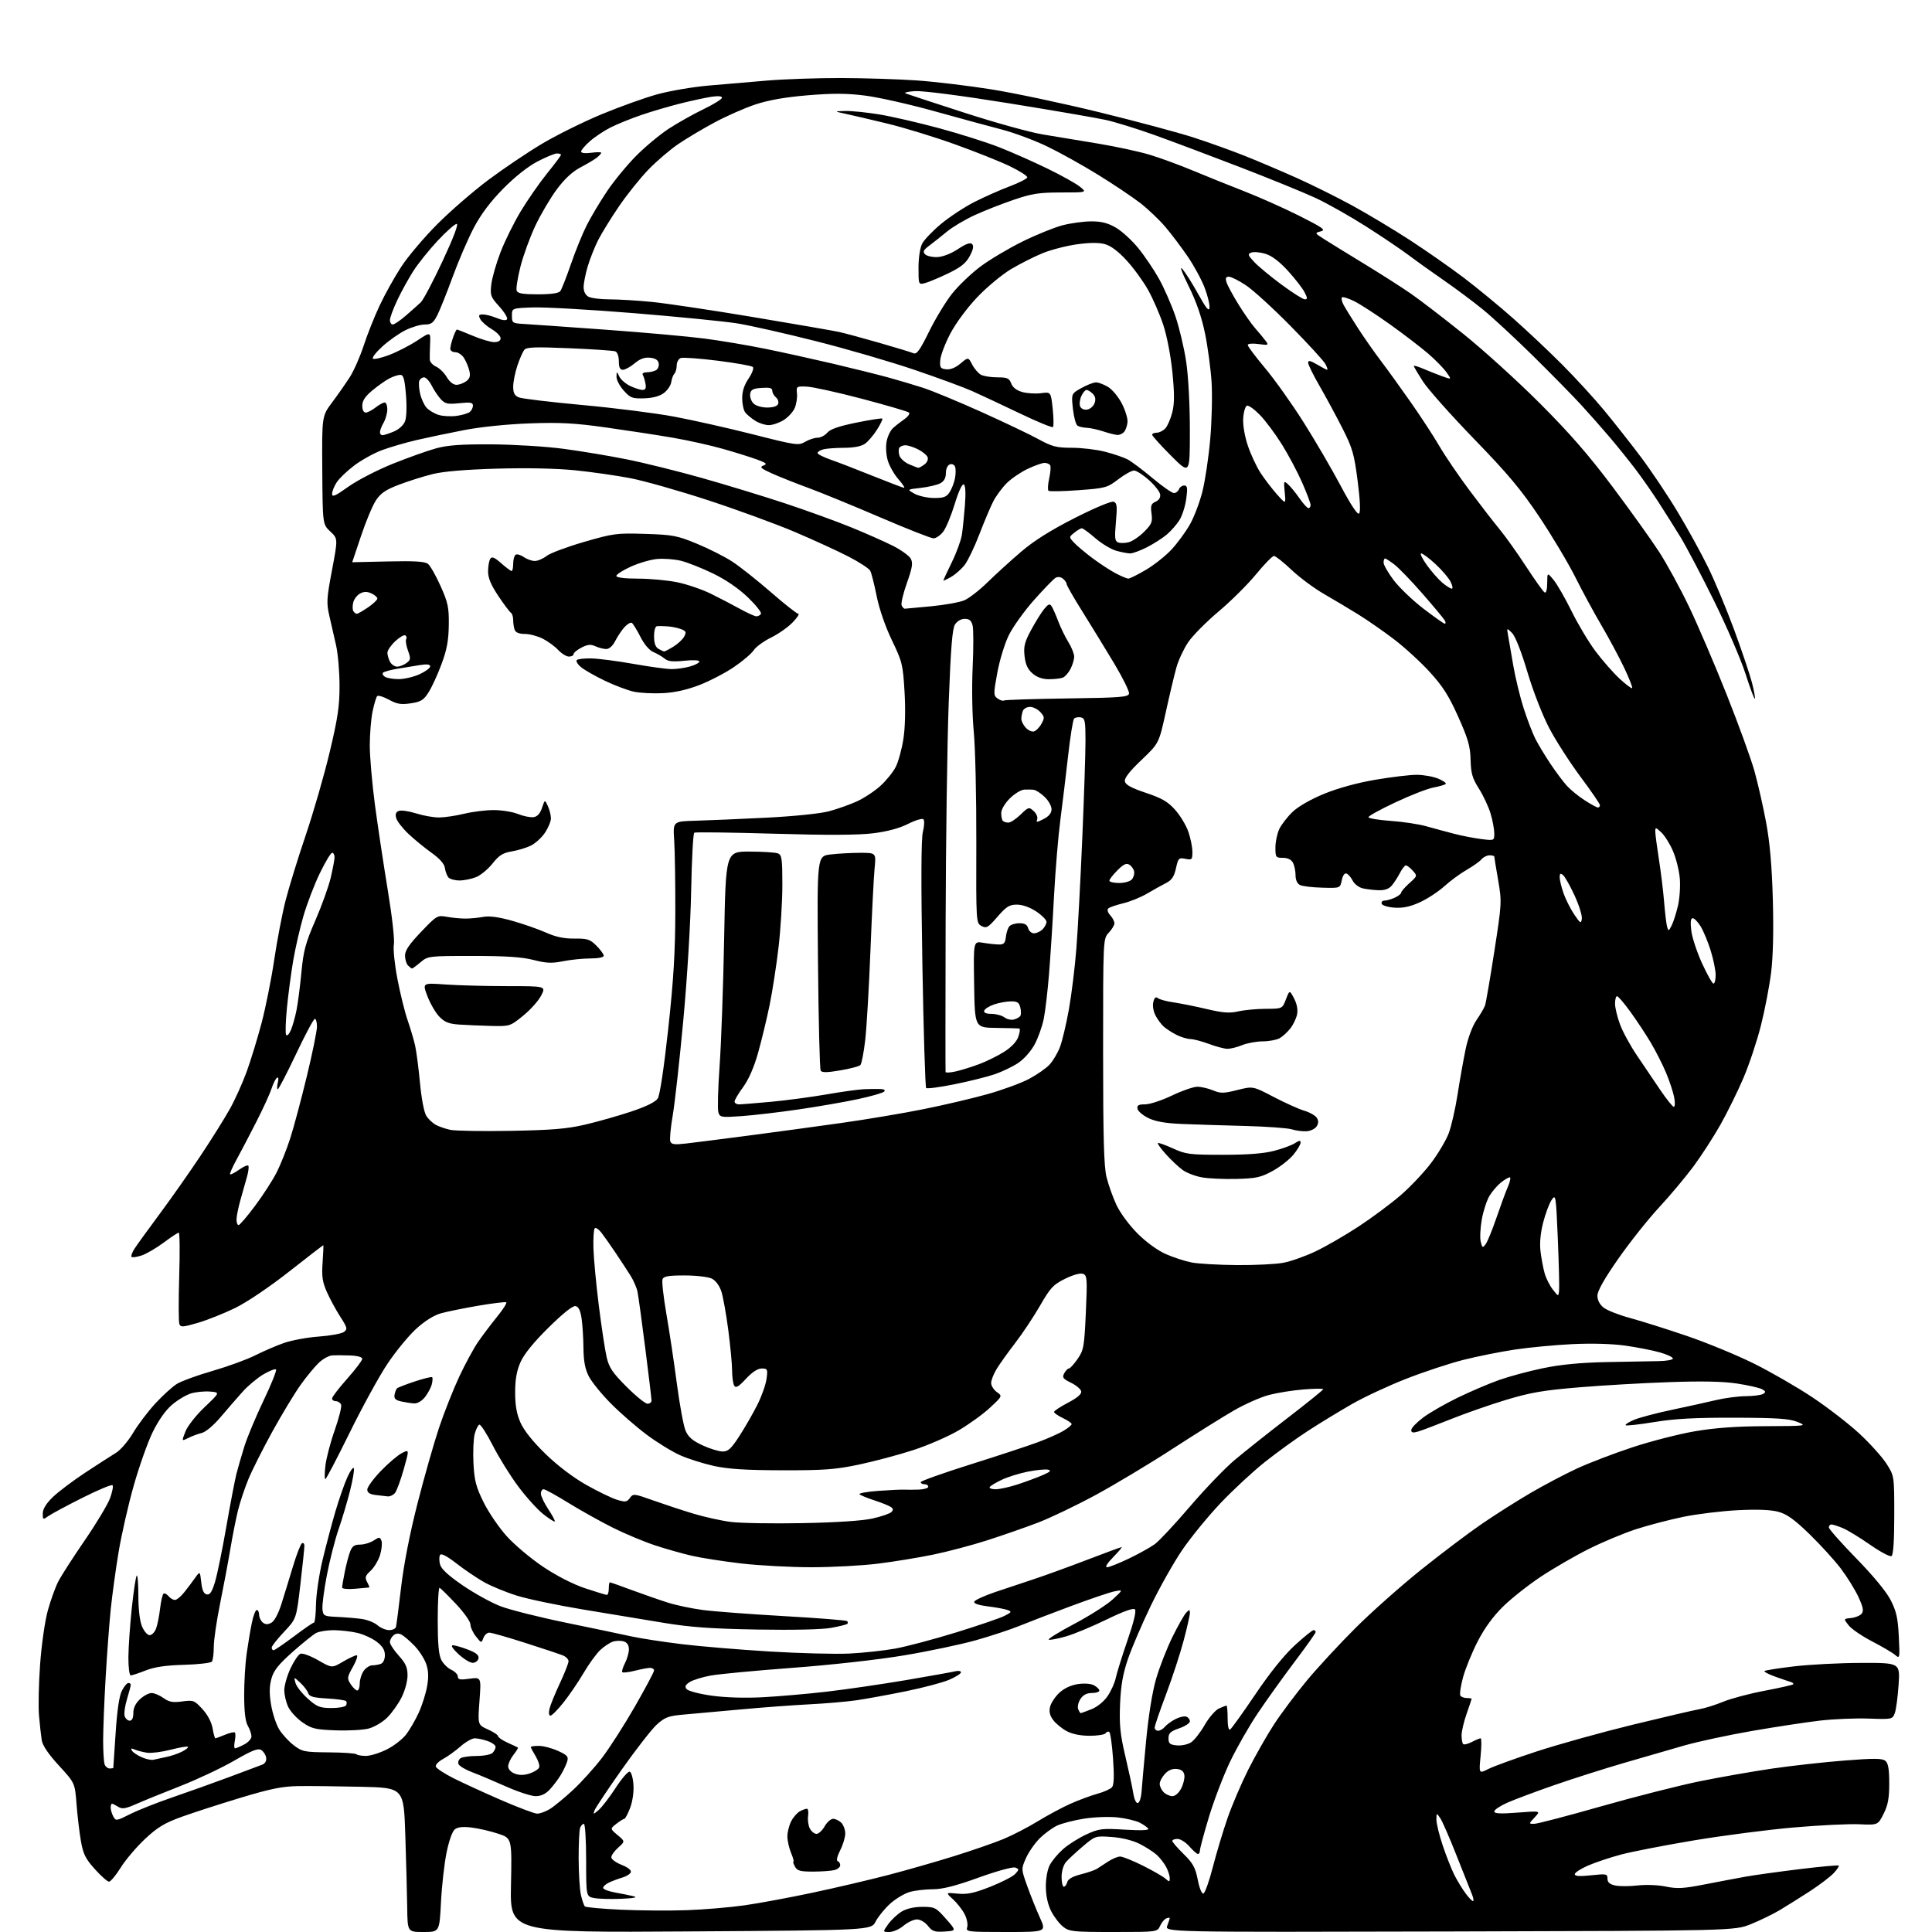 <?xml version="1.0" encoding="UTF-8" standalone="no"?>
<svg 
  version="1.1" 
  xmlns="http://www.w3.org/2000/svg" 
  xmlns:xlink="http://www.w3.org/1999/xlink" 
  xmlns:svg="http://www.w3.org/2000/svg"
  xmlns:rdf="http://www.w3.org/1999/02/22-rdf-syntax-ns#"
  xmlns:cc="http://creativecommons.org/ns#"
  xmlns:dc="http://purl.org/dc/elements/1.1/"
  viewBox="0 0 768 768"
  width="768"
  height="768"
>
<style>svg {background-color: white; }</style>"
<path stroke="none" fill="black" fill-rule="evenodd" d="M168.35,768.00C162.00,768.00 162.00,768.00 161.87,758.25C161.80,752.89 161.46,739.99 161.12,729.58C160.50,710.66 160.50,710.66 143.50,710.27C134.15,710.06 122.92,709.93 118.54,710.00C112.20,710.10 107.52,711.05 95.54,714.67C87.27,717.17 76.74,720.58 72.14,722.24C65.39,724.69 62.61,726.37 57.64,731.02C54.27,734.19 49.92,739.30 48.00,742.38C46.08,745.46 43.98,747.98 43.34,747.99C42.71,747.99 40.17,745.76 37.71,743.02C33.96,738.85 33.06,737.03 32.15,731.77C31.55,728.32 30.77,721.73 30.42,717.13C29.77,708.76 29.77,708.76 23.42,701.84C19.20,697.24 16.91,693.85 16.58,691.71C16.31,689.95 15.82,685.58 15.51,682.00C15.19,678.42 15.39,669.20 15.95,661.50C16.53,653.64 17.87,644.27 19.02,640.15C20.14,636.10 22.00,630.95 23.15,628.70C24.30,626.45 29.02,619.11 33.64,612.38C38.26,605.66 42.79,598.12 43.72,595.62C44.65,593.12 45.10,590.77 44.73,590.40C44.36,590.03 38.99,592.27 32.78,595.39C26.58,598.50 20.49,601.77 19.25,602.65C17.08,604.19 17.00,604.15 17.00,601.62C17.00,599.88 18.33,597.70 20.98,595.13C23.18,593.00 28.99,588.62 33.91,585.38C38.82,582.15 44.32,578.60 46.13,577.50C47.93,576.40 50.99,572.83 52.92,569.57C54.86,566.31 58.85,561.04 61.79,557.86C64.74,554.67 68.59,551.18 70.35,550.10C72.10,549.01 78.48,546.69 84.52,544.95C90.56,543.20 98.20,540.41 101.50,538.75C104.79,537.09 109.97,534.86 113.00,533.81C116.02,532.76 122.22,531.63 126.76,531.30C131.31,530.97 135.78,530.15 136.70,529.48C138.23,528.36 138.10,527.83 135.24,523.37C133.51,520.68 131.12,516.27 129.93,513.57C128.16,509.57 127.85,507.39 128.24,501.83C128.51,498.07 128.63,495.00 128.50,495.00C128.37,495.00 122.24,499.73 114.88,505.51C107.08,511.64 98.16,517.65 93.50,519.93C89.10,522.08 82.43,524.74 78.69,525.84C72.73,527.59 71.80,527.65 71.30,526.33C70.98,525.50 70.95,516.98 71.24,507.41C71.53,497.83 71.45,490.00 71.06,490.00C70.68,490.00 67.97,491.79 65.04,493.97C62.12,496.15 58.18,498.44 56.30,499.07C54.41,499.69 52.61,499.94 52.30,499.63C51.98,499.32 52.54,497.81 53.53,496.28C54.53,494.75 59.02,488.55 63.51,482.50C68.00,476.45 75.28,466.10 79.67,459.50C84.07,452.90 89.33,444.50 91.37,440.83C93.41,437.17 96.40,430.54 98.02,426.11C99.63,421.68 102.30,412.98 103.95,406.78C105.59,400.58 107.87,389.20 109.01,381.50C110.15,373.80 112.18,363.23 113.51,358.00C114.85,352.77 118.45,341.07 121.53,332.00C124.60,322.93 128.89,308.07 131.05,299.00C134.28,285.45 134.99,280.71 134.97,272.50C134.96,267.00 134.34,259.80 133.59,256.50C132.84,253.20 131.63,247.94 130.92,244.81C129.74,239.67 129.84,237.89 131.98,226.62C134.34,214.12 134.34,214.12 131.30,211.28C128.26,208.44 128.26,208.44 128.11,186.93C127.96,165.41 127.96,165.41 132.03,159.96C134.27,156.96 137.42,152.45 139.03,149.95C140.64,147.45 143.12,141.82 144.55,137.45C145.97,133.08 148.83,125.89 150.90,121.48C152.96,117.07 156.85,110.09 159.54,105.98C162.23,101.87 168.72,94.22 173.96,88.98C179.21,83.74 188.30,75.87 194.18,71.48C200.05,67.09 209.53,60.70 215.26,57.27C220.98,53.84 231.70,48.52 239.08,45.45C246.46,42.38 256.55,38.77 261.50,37.43C266.45,36.09 275.45,34.56 281.50,34.03C287.55,33.50 298.12,32.60 305.00,32.02C311.88,31.45 325.15,31.00 334.50,31.02C343.85,31.05 357.35,31.48 364.50,31.98C371.65,32.48 384.93,34.07 394.00,35.51C403.07,36.95 422.43,41.05 437.00,44.62C451.57,48.19 468.45,52.71 474.50,54.67C480.55,56.63 489.77,59.94 495.00,62.03C500.23,64.12 509.45,68.05 515.50,70.75C521.55,73.46 531.45,78.38 537.50,81.68C543.55,84.99 553.83,91.15 560.34,95.37C566.84,99.60 576.52,106.35 581.84,110.38C587.15,114.41 596.00,121.69 601.50,126.56C607.00,131.42 615.78,139.70 621.01,144.95C626.24,150.20 633.69,158.32 637.57,163.00C641.44,167.68 648.00,176.00 652.15,181.50C656.29,187.00 662.93,196.90 666.89,203.50C670.86,210.10 676.30,220.00 678.99,225.50C681.68,231.00 686.37,242.25 689.41,250.50C692.44,258.75 695.61,268.17 696.45,271.43C697.29,274.68 697.80,277.53 697.57,277.76C697.35,277.98 695.68,273.52 693.86,267.83C692.04,262.15 686.45,249.18 681.43,239.00C676.41,228.82 670.37,217.35 668.02,213.50C665.66,209.65 661.69,203.35 659.20,199.50C656.71,195.65 652.62,189.80 650.11,186.50C647.60,183.20 643.07,177.57 640.05,174.00C637.02,170.43 631.86,164.57 628.58,161.00C625.30,157.43 616.74,148.71 609.56,141.63C602.38,134.55 593.35,126.19 589.50,123.05C585.65,119.91 578.67,114.70 574.00,111.47C569.33,108.24 563.02,103.74 560.00,101.46C556.98,99.19 549.33,94.03 543.00,90.00C536.67,85.97 527.67,80.89 523.00,78.71C518.33,76.54 504.82,71.03 493.00,66.47C481.18,61.92 465.88,56.17 459.00,53.70C452.12,51.23 443.35,48.51 439.50,47.66C435.65,46.82 418.21,43.82 400.75,41.01C382.22,38.02 366.82,36.03 363.75,36.22C360.86,36.40 359.18,36.81 360.00,37.14C360.82,37.47 371.40,40.94 383.50,44.85C395.60,48.77 409.55,52.63 414.50,53.44C419.45,54.26 429.32,55.89 436.44,57.07C443.56,58.25 452.78,60.24 456.94,61.49C461.10,62.74 468.77,65.55 474.00,67.73C479.23,69.92 488.45,73.63 494.50,75.99C500.55,78.34 510.45,82.76 516.50,85.80C526.00,90.59 527.16,91.43 525.00,91.98C522.54,92.60 522.57,92.66 526.50,95.15C528.70,96.55 535.90,100.99 542.50,105.01C549.10,109.03 557.42,114.35 561.00,116.84C564.58,119.33 573.86,126.45 581.63,132.68C589.41,138.90 603.06,151.28 611.97,160.18C623.86,172.07 631.57,180.91 640.96,193.44C648.00,202.82 656.32,214.45 659.46,219.28C662.59,224.10 668.00,234.00 671.47,241.28C674.95,248.55 681.64,264.18 686.34,276.00C691.04,287.82 696.03,301.55 697.42,306.50C698.80,311.45 700.90,320.68 702.07,327.00C703.56,335.00 704.36,344.34 704.73,357.71C705.07,370.07 704.82,380.41 704.03,386.71C703.36,392.09 701.54,401.53 699.99,407.67C698.44,413.82 695.32,423.20 693.04,428.52C690.77,433.85 686.65,442.20 683.89,447.10C681.13,451.99 676.28,459.48 673.12,463.75C669.95,468.01 663.79,475.35 659.43,480.05C655.07,484.76 647.79,493.93 643.25,500.44C637.71,508.38 635.00,513.19 635.00,515.06C635.00,516.85 635.90,518.56 637.49,519.82C638.86,520.89 643.61,522.76 648.04,523.95C652.47,525.15 662.60,528.34 670.55,531.05C678.49,533.76 690.51,538.71 697.25,542.06C703.99,545.41 714.45,551.45 720.50,555.48C726.55,559.52 734.93,565.99 739.13,569.88C743.32,573.76 748.16,579.13 749.88,581.81C753.00,586.68 753.00,586.68 753.00,602.28C753.00,612.50 752.62,618.12 751.91,618.56C751.30,618.93 747.48,616.91 743.41,614.07C739.34,611.23 734.45,608.25 732.54,607.45C730.63,606.65 728.60,606.00 728.03,606.00C727.46,606.00 727.00,606.52 727.00,607.17C727.00,607.81 731.90,613.34 737.88,619.47C744.60,626.34 749.84,632.69 751.56,636.05C753.83,640.49 754.44,643.17 754.80,650.50C755.24,659.23 755.19,659.45 753.38,657.89C752.34,657.00 748.22,654.57 744.21,652.49C740.20,650.41 735.99,647.54 734.86,646.10C732.80,643.50 732.80,643.50 735.83,643.19C737.49,643.02 739.38,642.25 740.02,641.48C740.92,640.39 740.64,638.91 738.74,634.79C737.39,631.88 734.24,626.80 731.74,623.50C729.23,620.20 723.64,614.06 719.31,609.85C713.34,604.05 710.34,601.90 706.96,600.97C704.00,600.16 698.62,599.94 690.95,600.32C684.59,600.63 674.85,601.81 669.28,602.94C663.72,604.08 655.14,606.32 650.20,607.93C645.27,609.55 636.79,613.10 631.37,615.83C625.94,618.56 617.45,623.48 612.50,626.76C607.55,630.05 600.80,635.38 597.50,638.62C593.53,642.51 590.11,647.21 587.39,652.50C585.13,656.90 582.52,663.32 581.58,666.76C580.65,670.20 580.17,673.46 580.51,674.01C580.84,674.55 581.99,675.00 583.06,675.00C584.13,675.00 585.00,675.13 585.00,675.28C585.00,675.44 584.10,678.13 583.00,681.26C581.90,684.39 581.00,688.24 581.00,689.81C581.00,691.38 581.28,692.95 581.63,693.29C581.97,693.64 583.52,693.26 585.08,692.46C586.63,691.66 588.21,691.00 588.58,691.00C588.95,691.00 588.95,694.17 588.56,698.05C587.87,705.11 587.87,705.11 591.68,703.18C593.78,702.12 602.50,698.96 611.05,696.16C619.61,693.37 636.71,688.61 649.05,685.60C661.40,682.59 673.30,679.82 675.50,679.44C677.70,679.06 681.98,677.72 685.02,676.46C688.05,675.20 695.43,673.24 701.41,672.11C707.39,670.97 712.51,669.82 712.79,669.55C713.06,669.27 712.66,668.86 711.89,668.63C711.13,668.41 708.34,667.45 705.69,666.50C703.04,665.56 701.12,664.55 701.41,664.26C701.70,663.97 707.02,663.13 713.22,662.40C719.42,661.67 731.43,661.05 739.90,661.03C755.30,661.00 755.30,661.00 754.72,669.75C754.40,674.56 753.72,679.62 753.21,681.00C752.29,683.46 752.12,683.49 742.84,683.16C737.65,682.97 728.93,683.34 723.45,683.97C717.98,684.61 705.85,686.45 696.50,688.07C687.15,689.69 675.00,692.30 669.50,693.87C664.00,695.45 653.13,698.59 645.34,700.86C637.56,703.13 625.18,707.07 617.84,709.62C610.50,712.17 602.14,715.30 599.25,716.57C596.36,717.85 594.00,719.42 594.00,720.07C594.00,720.95 596.39,721.07 603.25,720.54C612.50,719.82 612.50,719.82 610.08,722.41C607.65,725.00 607.65,725.00 609.87,725.00C611.09,725.00 623.04,721.88 636.44,718.06C649.84,714.24 667.48,709.76 675.65,708.09C683.82,706.43 696.80,704.16 704.50,703.03C712.20,701.91 725.12,700.47 733.21,699.84C745.02,698.91 748.22,698.94 749.46,699.96C750.60,700.91 751.00,703.22 751.00,708.91C751.00,714.87 750.50,717.57 748.75,721.04C746.50,725.50 746.50,725.50 739.00,725.17C734.88,724.99 723.17,725.56 713.00,726.45C702.83,727.33 685.05,729.64 673.50,731.56C661.95,733.49 648.90,736.02 644.50,737.18C640.10,738.35 634.14,740.34 631.25,741.60C628.36,742.86 626.00,744.40 626.00,745.02C626.00,745.83 627.91,745.95 632.50,745.46C638.60,744.81 639.00,744.89 639.00,746.80C639.00,748.26 639.87,749.03 642.06,749.51C643.74,749.88 647.75,749.88 650.97,749.50C654.31,749.12 659.14,749.30 662.20,749.94C666.69,750.87 669.23,750.73 677.54,749.10C683.02,748.03 690.38,746.64 693.91,746.00C697.43,745.37 707.11,744.03 715.41,743.01C723.71,742.00 730.69,741.36 730.92,741.59C731.15,741.82 730.25,743.18 728.92,744.60C727.59,746.03 723.35,749.25 719.50,751.76C715.65,754.26 710.25,757.65 707.50,759.29C704.75,760.92 699.58,763.44 696.00,764.88C689.50,767.50 689.50,767.50 576.26,767.79C463.02,768.08 463.02,768.08 464.01,765.47C464.55,764.04 465.00,762.69 465.00,762.47C465.00,762.24 464.39,762.30 463.64,762.59C462.88,762.87 461.77,764.21 461.16,765.56C460.04,768.00 460.04,768.00 442.66,768.00C426.52,768.00 425.08,767.85 422.61,765.91C421.14,764.75 419.01,761.98 417.87,759.74C416.53,757.11 415.77,753.67 415.74,750.08C415.71,746.82 416.35,743.21 417.29,741.40C418.18,739.69 420.59,736.81 422.65,735.00C424.72,733.19 428.86,730.58 431.85,729.21C436.88,726.91 438.07,726.76 447.18,727.32C453.45,727.70 456.85,727.57 456.47,726.95C456.14,726.42 454.64,725.35 453.12,724.56C451.61,723.78 447.68,722.84 444.38,722.46C441.05,722.09 435.11,722.29 431.02,722.93C426.97,723.56 422.08,724.82 420.17,725.72C418.26,726.63 415.13,728.94 413.22,730.85C411.31,732.76 408.88,736.27 407.83,738.65C405.92,742.97 405.92,742.97 408.34,749.73C409.67,753.46 411.93,759.09 413.36,762.25C415.97,768.00 415.97,768.00 399.92,768.00C384.46,768.00 383.89,767.93 384.48,766.05C384.82,764.98 384.36,762.66 383.45,760.90C382.54,759.14 380.46,756.48 378.83,754.99C375.86,752.28 375.86,752.28 380.71,752.75C384.56,753.12 387.26,752.54 393.74,749.98C398.24,748.20 402.67,745.92 403.59,744.90C405.17,743.16 405.16,743.00 403.58,742.39C402.61,742.02 396.37,743.73 389.04,746.37C379.83,749.69 374.69,751.00 370.85,751.01C367.91,751.01 363.78,751.49 361.68,752.07C359.58,752.66 356.06,754.76 353.86,756.74C351.66,758.73 349.07,761.91 348.09,763.82C346.31,767.29 346.31,767.29 274.53,767.77C202.74,768.25 202.74,768.25 203.12,749.49C203.50,730.72 203.50,730.72 198.00,728.91C194.97,727.91 190.25,726.82 187.50,726.48C184.06,726.06 181.97,726.28 180.81,727.18C179.81,727.96 178.46,731.76 177.50,736.50C176.61,740.90 175.61,749.79 175.29,756.25C174.69,768.00 174.69,768.00 168.35,768.00zM353.54,768.00C350.86,768.00 350.86,768.00 353.07,764.90C354.28,763.20 356.68,760.95 358.39,759.90C360.38,758.69 363.36,758.01 366.67,758.00C371.57,758.00 372.04,758.24 376.02,762.75C380.21,767.50 380.21,767.50 375.54,767.81C371.54,768.07 370.59,767.75 368.87,765.56C367.73,764.11 365.83,763.00 364.50,763.00C363.21,763.00 360.82,764.12 359.18,765.50C357.55,766.88 355.01,768.00 353.54,768.00zM273.00,759.33C279.88,759.09 290.23,758.21 296.00,757.39C301.77,756.56 313.93,754.31 323.00,752.38C332.07,750.46 345.57,747.29 353.00,745.36C360.43,743.42 372.29,740.02 379.37,737.81C386.44,735.60 395.22,732.56 398.87,731.05C402.52,729.54 408.65,726.37 412.50,724.00C416.35,721.64 422.20,718.50 425.50,717.03C428.80,715.56 433.63,713.77 436.23,713.05C438.83,712.34 441.46,711.15 442.06,710.42C442.82,709.52 442.94,705.88 442.45,699.03C442.06,693.49 441.38,688.73 440.94,688.46C440.50,688.19 439.86,688.42 439.51,688.98C439.16,689.54 436.31,690.00 433.18,690.00C429.53,690.00 426.22,689.33 424.02,688.15C422.12,687.13 419.70,685.14 418.65,683.74C417.29,681.91 416.94,680.38 417.43,678.43C417.81,676.93 419.46,674.44 421.11,672.90C422.98,671.15 425.71,669.87 428.43,669.46C431.03,669.07 433.62,669.26 434.89,669.94C436.05,670.56 437.00,671.50 437.00,672.04C437.00,672.57 435.66,673.00 434.02,673.00C432.00,673.00 430.55,673.75 429.50,675.36C428.65,676.66 428.24,678.46 428.58,679.36C428.93,680.26 429.38,681.00 429.59,681.00C429.79,681.00 431.73,680.29 433.90,679.43C436.24,678.49 438.84,676.36 440.32,674.18C441.69,672.15 443.14,668.92 443.54,667.00C443.93,665.08 446.03,658.37 448.18,652.10C450.72,644.73 451.77,640.37 451.14,639.74C450.51,639.11 446.52,640.55 439.83,643.81C434.15,646.58 426.90,649.59 423.73,650.50C420.56,651.41 417.49,652.00 416.91,651.80C416.33,651.61 420.87,648.79 427.00,645.54C433.14,642.29 440.03,637.90 442.33,635.77C446.50,631.92 446.50,631.92 443.14,632.56C441.30,632.91 433.42,635.58 425.64,638.48C417.87,641.38 408.64,644.92 405.15,646.35C401.66,647.77 393.94,650.32 388.01,652.00C382.07,653.68 369.18,656.40 359.36,658.04C348.93,659.78 330.47,661.84 315.00,662.99C300.43,664.08 285.80,665.46 282.50,666.06C279.20,666.66 275.46,667.82 274.18,668.64C272.41,669.79 272.12,670.45 272.97,671.47C273.58,672.20 278.00,673.36 282.79,674.04C288.15,674.80 295.92,675.05 303.00,674.69C309.32,674.36 320.80,673.37 328.50,672.48C336.20,671.59 350.34,669.53 359.93,667.91C369.52,666.28 378.40,664.69 379.68,664.37C380.96,664.05 382.00,664.23 382.00,664.77C382.00,665.31 379.86,666.66 377.25,667.76C374.64,668.87 366.88,670.92 360.00,672.32C353.12,673.72 344.35,675.32 340.50,675.88C336.65,676.44 328.32,677.16 322.00,677.48C315.68,677.79 303.30,678.71 294.50,679.52C285.70,680.32 275.42,681.25 271.65,681.58C265.74,682.10 264.31,682.63 261.13,685.50C259.11,687.32 252.86,695.34 247.24,703.31C241.61,711.28 236.71,718.63 236.34,719.65C235.71,721.36 235.83,721.35 237.98,719.50C239.26,718.40 242.30,714.44 244.74,710.69C247.17,706.95 249.69,704.06 250.33,704.27C250.98,704.48 251.64,706.84 251.81,709.52C252.00,712.36 251.44,716.17 250.48,718.69C249.57,721.06 248.53,723.01 248.17,723.02C247.80,723.03 246.38,723.92 245.00,725.00C242.50,726.95 242.50,726.95 245.50,729.47C248.50,731.99 248.50,731.99 245.75,734.45C244.24,735.80 243.00,737.53 243.00,738.30C243.00,739.07 244.84,740.42 247.10,741.31C249.56,742.27 251.02,743.43 250.77,744.21C250.53,744.92 249.02,745.88 247.42,746.35C245.81,746.82 243.41,747.72 242.07,748.35C240.73,748.98 239.69,749.95 239.76,750.50C239.83,751.05 242.05,751.88 244.69,752.34C247.34,752.80 250.62,753.47 252.00,753.83C253.59,754.25 251.78,754.60 247.00,754.80C242.88,754.97 238.04,754.84 236.25,754.51C233.00,753.91 233.00,753.91 233.00,739.45C233.00,731.50 232.60,725.00 232.11,725.00C231.62,725.00 230.94,725.71 230.61,726.58C230.27,727.45 230.01,732.96 230.02,738.83C230.04,744.70 230.45,751.22 230.94,753.33C231.43,755.44 232.13,757.46 232.50,757.83C232.86,758.20 239.32,758.79 246.83,759.14C254.35,759.49 266.12,759.57 273.00,759.33zM585.64,755.69C585.88,755.45 585.62,754.19 585.07,752.88C584.52,751.57 581.80,744.71 579.01,737.63C576.23,730.56 573.29,723.82 572.47,722.66C571.02,720.59 571.00,720.60 571.00,723.35C571.00,724.89 572.13,729.52 573.52,733.65C574.90,737.78 576.98,743.03 578.13,745.33C579.29,747.62 581.35,750.99 582.72,752.82C584.08,754.64 585.40,755.93 585.64,755.69zM478.39,752.71C479.00,752.51 480.68,747.78 482.12,742.19C483.56,736.61 486.18,727.87 487.95,722.77C489.71,717.67 493.42,709.00 496.18,703.50C498.95,698.00 503.56,689.90 506.42,685.50C509.29,681.10 515.19,673.23 519.53,668.00C523.88,662.77 532.63,653.33 538.98,647.00C545.34,640.67 557.05,630.28 565.02,623.90C572.98,617.53 583.77,609.38 589.00,605.80C594.23,602.21 602.91,596.71 608.30,593.55C613.69,590.40 622.01,586.01 626.80,583.79C631.58,581.57 641.52,577.77 648.87,575.34C656.22,572.91 667.40,570.04 673.72,568.96C681.78,567.58 690.15,566.98 701.85,566.93C718.21,566.86 718.43,566.83 714.50,565.24C711.27,563.93 706.44,563.61 689.50,563.56C673.82,563.52 665.74,563.95 657.62,565.29C651.64,566.27 646.51,566.84 646.22,566.55C645.93,566.26 647.45,565.29 649.60,564.39C651.74,563.50 658.45,561.72 664.50,560.45C670.55,559.18 678.42,557.44 682.00,556.59C685.58,555.73 690.98,555.02 694.00,555.00C697.02,554.98 700.12,554.57 700.89,554.09C702.01,553.38 701.92,553.03 700.39,552.21C699.35,551.66 694.90,550.65 690.50,549.98C684.96,549.13 676.65,548.96 663.50,549.42C653.05,549.78 636.81,550.72 627.41,551.51C613.42,552.68 608.22,553.58 598.71,556.46C592.32,558.39 582.46,561.84 576.80,564.11C571.13,566.38 565.26,568.60 563.75,569.05C561.66,569.67 561.00,569.52 561.00,568.44C561.00,567.66 563.14,565.43 565.75,563.48C568.36,561.53 574.55,557.98 579.50,555.58C584.45,553.18 591.77,550.05 595.77,548.62C599.76,547.20 607.64,545.07 613.27,543.90C620.34,542.43 628.14,541.67 638.50,541.45C646.75,541.28 656.09,541.10 659.25,541.07C662.41,541.03 665.00,540.56 665.00,540.03C665.00,539.49 662.64,538.39 659.75,537.58C656.86,536.76 650.70,535.56 646.05,534.90C640.84,534.17 632.77,533.94 625.05,534.31C618.15,534.65 607.81,535.62 602.07,536.49C596.34,537.35 587.18,539.19 581.73,540.57C576.27,541.95 566.12,545.30 559.16,548.02C552.19,550.73 542.45,555.26 537.50,558.09C532.55,560.92 524.67,565.72 520.00,568.75C515.33,571.77 507.59,577.37 502.81,581.17C498.03,584.97 490.09,592.34 485.17,597.53C480.25,602.73 473.45,611.04 470.06,615.99C466.67,620.94 461.01,630.96 457.49,638.25C453.97,645.54 449.87,655.10 448.37,659.50C446.34,665.46 445.55,670.05 445.24,677.50C444.91,685.66 445.29,689.44 447.31,698.00C448.67,703.77 450.11,710.44 450.49,712.80C450.91,715.37 451.66,716.95 452.35,716.72C452.98,716.52 453.62,714.58 453.77,712.42C453.91,710.27 454.73,701.13 455.58,692.13C456.54,682.02 458.06,672.55 459.56,667.38C460.90,662.77 463.82,655.28 466.05,650.75C468.29,646.21 470.76,641.84 471.56,641.04C472.82,639.75 473.00,639.77 473.00,641.18C473.00,642.06 471.89,646.99 470.52,652.14C469.16,657.29 466.01,666.90 463.53,673.50C461.04,680.10 459.00,686.06 459.00,686.75C459.00,687.44 459.62,688.00 460.38,688.00C461.14,688.00 462.34,687.30 463.05,686.43C463.77,685.57 465.67,684.19 467.27,683.36C468.87,682.53 470.81,682.10 471.59,682.40C472.37,682.69 473.00,683.53 473.00,684.25C473.00,684.97 471.09,686.22 468.75,687.03C465.28,688.23 464.50,688.96 464.50,691.00C464.50,693.10 465.03,693.55 467.82,693.82C469.65,693.99 472.19,693.45 473.47,692.61C474.76,691.77 477.19,688.66 478.88,685.71C480.57,682.76 483.11,679.82 484.52,679.17C485.94,678.53 487.30,678.00 487.55,678.00C487.80,678.00 488.00,680.28 488.00,683.06C488.00,686.16 488.38,687.88 489.00,687.50C489.54,687.16 494.07,680.86 499.05,673.49C504.82,664.93 510.49,657.90 514.69,654.04C518.32,650.72 521.67,648.00 522.14,648.00C522.62,648.00 523.00,648.34 523.00,648.76C523.00,649.18 519.26,654.47 514.68,660.52C510.11,666.58 503.52,675.77 500.04,680.95C496.55,686.13 491.55,694.90 488.91,700.43C486.28,705.97 482.52,715.81 480.56,722.31C478.60,728.80 477.00,734.77 477.00,735.56C477.00,736.35 476.65,737.00 476.22,737.00C475.80,737.00 474.26,735.65 472.81,734.00C471.37,732.35 469.24,731.00 468.09,731.00C466.94,731.00 466.00,731.36 466.00,731.79C466.00,732.23 468.02,734.57 470.49,736.99C474.23,740.66 475.17,742.37 476.13,747.23C476.80,750.67 477.73,752.92 478.39,752.71zM422.88,750.00C423.37,750.00 423.98,749.18 424.25,748.17C424.56,746.96 426.39,745.91 429.61,745.09C432.30,744.41 435.18,743.43 436.00,742.91C436.82,742.39 438.85,741.08 440.50,739.99C442.15,738.90 444.30,738.01 445.27,738.00C446.25,738.00 450.30,739.62 454.27,741.61C458.25,743.60 462.29,745.92 463.25,746.77C464.84,748.17 465.00,748.15 465.00,746.61C465.00,745.67 464.37,743.69 463.60,742.20C462.82,740.72 461.13,738.54 459.85,737.36C458.56,736.19 455.48,734.21 453.00,732.96C450.25,731.58 445.95,730.52 441.95,730.23C435.45,729.76 435.36,729.79 430.45,733.96C427.73,736.26 424.71,739.07 423.75,740.19C422.73,741.37 422.00,743.85 422.00,746.11C422.00,748.25 422.40,750.00 422.88,750.00zM323.29,743.99C318.09,744.00 316.90,743.67 316.00,742.00C315.41,740.90 315.15,740.00 315.41,740.00C315.68,740.00 315.25,738.44 314.45,736.53C313.65,734.62 313.00,731.68 313.00,729.98C313.00,728.29 313.68,725.59 314.51,723.98C315.34,722.37 316.89,720.60 317.94,720.03C319.00,719.46 320.27,719.00 320.76,719.00C321.25,719.00 321.46,720.30 321.23,721.89C321.00,723.47 321.32,725.72 321.94,726.89C322.56,728.05 323.75,729.00 324.58,729.00C325.41,729.00 326.86,727.65 327.80,726.01C328.73,724.36 330.26,723.01 331.18,723.01C332.10,723.00 333.56,723.71 334.43,724.57C335.29,725.44 336.00,727.37 336.00,728.86C336.00,730.35 335.09,733.36 333.98,735.53C332.81,737.84 332.39,739.63 332.98,739.83C333.54,740.01 334.00,740.75 334.00,741.47C334.00,742.18 332.99,743.04 331.75,743.37C330.51,743.70 326.70,743.98 323.29,743.99zM51.78,721.12C54.93,719.54 62.45,716.56 68.50,714.49C74.55,712.42 84.67,708.80 91.00,706.45C97.33,704.10 103.31,701.85 104.30,701.46C105.39,701.03 105.99,699.94 105.80,698.72C105.64,697.61 104.76,696.24 103.85,695.67C102.56,694.86 100.20,695.79 93.03,699.93C87.99,702.84 78.38,707.36 71.68,709.99C64.98,712.61 57.12,715.81 54.21,717.10C49.84,719.02 48.58,719.22 46.97,718.22C45.90,717.55 44.80,717.00 44.51,717.00C44.23,717.00 44.00,717.70 44.00,718.57C44.00,719.43 44.47,721.00 45.03,722.06C46.03,723.93 46.25,723.90 51.78,721.12zM213.50,720.95C214.60,720.97 216.87,720.16 218.54,719.14C220.21,718.12 224.33,714.73 227.71,711.61C231.08,708.49 236.32,702.69 239.35,698.72C242.37,694.75 248.26,685.56 252.43,678.29C256.59,671.02 260.00,664.61 260.00,664.04C260.00,663.47 259.30,663.00 258.44,663.00C257.59,663.00 254.87,663.51 252.40,664.13C249.94,664.75 247.68,665.02 247.39,664.72C247.09,664.43 247.56,662.82 248.43,661.14C249.29,659.47 250.00,656.98 250.00,655.62C250.00,654.01 249.29,652.91 248.00,652.50C246.90,652.15 244.99,652.17 243.75,652.54C242.51,652.92 240.22,654.41 238.66,655.86C237.10,657.31 234.11,661.42 232.01,665.00C229.91,668.58 226.31,673.86 224.01,676.75C221.71,679.64 219.37,682.00 218.81,682.00C218.20,682.00 218.05,680.89 218.44,679.25C218.80,677.74 220.65,673.19 222.55,669.15C224.45,665.10 226.00,661.15 226.00,660.37C226.00,659.60 224.99,658.55 223.75,658.05C222.51,657.55 215.78,655.30 208.79,653.07C201.80,650.83 195.37,649.00 194.51,649.00C193.64,649.00 192.58,649.96 192.15,651.13C191.37,653.23 191.32,653.22 189.18,650.50C187.98,648.98 187.00,646.82 187.00,645.71C187.00,644.59 184.41,640.94 181.25,637.59C178.09,634.24 175.16,631.35 174.75,631.17C174.34,630.98 174.00,636.74 174.00,643.97C174.00,653.38 174.40,657.88 175.43,659.85C176.21,661.37 178.01,663.14 179.43,663.78C180.84,664.43 182.00,665.63 182.00,666.46C182.00,667.67 182.90,667.84 186.65,667.32C191.30,666.69 191.30,666.69 190.60,676.17C189.90,685.65 189.90,685.65 193.95,687.48C196.18,688.48 198.00,689.69 198.00,690.17C198.00,690.64 199.69,691.80 201.75,692.74C203.81,693.67 205.66,694.54 205.86,694.67C206.06,694.79 205.28,696.10 204.11,697.58C202.95,699.06 202.00,701.12 202.00,702.16C202.00,703.28 203.07,704.46 204.64,705.05C206.45,705.74 208.32,705.72 210.56,704.98C212.35,704.39 214.05,703.31 214.33,702.58C214.61,701.86 213.97,699.84 212.92,698.11C211.86,696.37 211.00,694.74 211.00,694.48C211.00,694.21 212.46,694.01 214.25,694.02C216.04,694.03 219.45,694.93 221.82,696.01C225.55,697.70 226.05,698.28 225.46,700.23C225.08,701.48 223.94,703.88 222.91,705.58C221.89,707.27 219.94,709.86 218.57,711.33C216.89,713.14 215.08,714.00 212.93,714.00C211.19,714.00 205.88,712.27 201.13,710.15C196.38,708.03 190.32,705.47 187.65,704.47C184.99,703.47 182.56,702.01 182.26,701.23C181.96,700.44 182.34,699.40 183.10,698.91C183.87,698.43 186.77,698.02 189.55,698.02C192.33,698.01 195.14,697.46 195.80,696.80C196.46,696.14 197.00,695.06 197.00,694.40C197.00,693.74 195.58,692.70 193.85,692.10C192.12,691.49 189.81,691.00 188.72,691.00C187.63,691.00 185.07,692.46 183.04,694.25C181.00,696.04 177.87,698.29 176.08,699.25C174.30,700.21 173.02,701.56 173.24,702.25C173.46,702.94 176.54,704.97 180.07,706.77C183.61,708.56 192.12,712.48 199.00,715.47C205.88,718.46 212.40,720.92 213.50,720.95zM466.05,714.00C467.16,714.00 468.61,712.73 469.54,710.93C470.41,709.25 470.98,706.88 470.81,705.68C470.59,704.16 469.69,703.41 467.84,703.19C466.09,702.99 464.47,703.65 463.09,705.13C461.94,706.37 461.00,708.16 461.00,709.12C461.00,710.07 461.71,711.56 462.57,712.43C463.44,713.29 465.00,714.00 466.05,714.00zM43.61,703.00C44.37,703.00 45.02,702.89 45.04,702.75C45.06,702.61 45.48,696.35 45.97,688.83C46.56,679.82 47.41,674.11 48.46,672.08C49.33,670.39 50.49,669.00 51.03,669.00C51.56,669.00 52.00,669.34 51.99,669.75C51.98,670.16 51.30,672.72 50.48,675.44C49.66,678.15 49.24,681.19 49.56,682.19C49.88,683.18 50.78,684.00 51.57,684.00C52.50,684.00 53.00,682.93 53.00,680.95C53.00,678.94 53.90,677.07 55.65,675.45C57.10,674.10 59.17,673.00 60.24,673.00C61.31,673.00 63.45,673.90 64.99,674.99C67.24,676.60 68.71,676.86 72.45,676.35C76.87,675.75 77.26,675.90 80.47,679.39C82.55,681.67 84.09,684.59 84.51,687.04C84.87,689.22 85.38,691.00 85.62,691.00C85.86,691.00 87.59,690.36 89.45,689.59C91.31,688.81 93.08,688.41 93.37,688.70C93.66,689.00 93.64,690.53 93.33,692.12C93.01,693.70 93.05,695.00 93.42,695.00C93.80,695.00 95.43,694.31 97.05,693.47C98.67,692.64 99.98,691.17 99.96,690.22C99.95,689.28 99.29,687.38 98.50,686.00C97.54,684.32 97.07,680.38 97.06,674.00C97.05,668.77 97.48,661.35 98.03,657.50C98.57,653.65 99.49,648.14 100.08,645.25C100.66,642.36 101.56,640.00 102.07,640.00C102.58,640.00 103.00,640.84 103.00,641.88C103.00,642.91 103.65,644.29 104.44,644.95C105.48,645.81 106.42,645.85 107.85,645.08C109.04,644.44 110.62,641.53 111.82,637.76C112.91,634.32 114.98,627.58 116.42,622.80C117.86,618.01 119.48,613.82 120.02,613.49C120.56,613.16 121.00,613.61 121.00,614.49C121.00,615.37 120.29,622.26 119.41,629.79C117.82,643.49 117.82,643.49 112.91,648.69C110.21,651.54 108.00,654.36 108.00,654.94C108.00,655.52 108.34,656.00 108.75,656.00C109.17,656.00 112.80,653.52 116.82,650.50C120.84,647.48 124.44,645.00 124.82,645.00C125.19,645.00 125.55,641.73 125.61,637.75C125.68,633.76 126.86,625.77 128.25,620.00C129.64,614.23 131.95,605.52 133.38,600.66C134.82,595.79 136.94,589.72 138.11,587.16C139.27,584.60 140.42,583.02 140.67,583.67C140.91,584.31 140.22,588.36 139.13,592.67C138.04,596.97 135.99,603.88 134.56,608.00C133.14,612.12 131.05,620.33 129.92,626.22C128.79,632.12 128.01,638.19 128.18,639.72C128.48,642.35 128.80,642.51 134.00,642.74C137.03,642.88 141.37,643.24 143.65,643.54C145.93,643.84 148.81,644.97 150.05,646.05C151.29,647.12 153.38,648.00 154.68,648.00C155.99,648.00 157.22,647.44 157.40,646.75C157.59,646.06 158.51,638.98 159.44,631.00C160.52,621.78 162.91,609.58 166.00,597.50C168.67,587.05 172.52,573.55 174.54,567.50C176.57,561.45 180.16,552.37 182.52,547.32C184.88,542.27 188.26,536.03 190.04,533.44C191.82,530.86 195.23,526.34 197.61,523.41C200.00,520.49 201.62,517.90 201.23,517.68C200.83,517.46 195.83,518.07 190.11,519.04C184.40,520.02 177.72,521.38 175.27,522.06C172.46,522.85 168.83,525.13 165.40,528.26C162.42,530.99 157.31,537.21 154.04,542.10C150.78,546.98 144.01,559.31 139.01,569.49C134.00,579.67 129.64,588.00 129.32,588.00C128.99,588.00 129.01,585.56 129.36,582.58C129.71,579.60 131.38,573.25 133.07,568.48C134.75,563.70 135.89,559.16 135.60,558.39C135.30,557.63 134.37,557.00 133.53,557.00C132.69,557.00 132.00,556.51 132.00,555.91C132.00,555.32 134.70,551.79 138.00,548.08C141.30,544.37 144.00,540.80 144.00,540.16C144.00,539.47 142.09,538.93 139.25,538.82C136.64,538.72 133.42,538.70 132.10,538.78C130.78,538.85 128.37,540.17 126.75,541.71C125.12,543.24 121.86,547.20 119.50,550.50C117.14,553.80 112.11,562.12 108.31,569.00C104.52,575.88 100.21,584.42 98.74,588.00C97.26,591.58 95.39,597.20 94.58,600.50C93.77,603.80 92.39,610.77 91.52,616.00C90.64,621.23 88.81,630.95 87.46,637.61C86.11,644.28 84.99,651.93 84.98,654.61C84.98,657.30 84.64,659.95 84.23,660.50C83.83,661.05 78.86,661.63 73.19,661.79C65.86,661.99 61.44,662.64 57.90,664.04C55.16,665.12 52.49,666.00 51.96,666.00C51.43,666.00 51.02,662.76 51.04,658.75C51.07,654.76 51.68,645.98 52.39,639.24C53.11,632.49 53.99,626.68 54.35,626.32C54.71,625.96 55.00,629.58 55.00,634.37C55.00,639.70 55.56,644.41 56.45,646.53C57.25,648.44 58.61,650.00 59.47,650.00C60.34,650.00 61.49,648.85 62.02,647.44C62.56,646.03 63.29,642.42 63.64,639.41C63.99,636.40 64.62,633.74 65.03,633.48C65.44,633.23 66.33,633.69 67.01,634.51C67.69,635.33 68.82,636.00 69.53,636.00C70.24,636.00 71.87,634.68 73.16,633.06C74.45,631.45 76.40,628.86 77.50,627.31C79.50,624.50 79.50,624.50 80.00,628.99C80.35,632.16 81.00,633.58 82.19,633.80C83.47,634.05 84.28,632.81 85.48,628.81C86.36,625.89 88.39,615.99 89.98,606.82C91.58,597.65 93.39,588.20 94.00,585.82C94.61,583.44 96.02,578.58 97.13,575.00C98.24,571.42 101.67,563.22 104.75,556.76C107.84,550.31 110.07,544.74 109.72,544.39C109.38,544.04 107.13,544.90 104.74,546.31C102.34,547.71 98.61,550.83 96.44,553.24C94.27,555.66 90.34,560.19 87.70,563.31C84.92,566.60 81.76,569.26 80.20,569.63C78.71,569.99 76.30,570.88 74.84,571.62C72.18,572.96 72.18,572.96 73.71,569.05C74.57,566.86 77.94,562.58 81.37,559.32C87.49,553.50 87.49,553.50 83.50,553.17C81.30,552.99 77.90,553.32 75.95,553.90C74.00,554.48 70.59,556.52 68.36,558.43C65.82,560.60 62.96,564.66 60.68,569.32C58.69,573.41 55.28,583.04 53.11,590.73C50.94,598.42 48.24,610.29 47.12,617.11C45.99,623.92 44.61,634.00 44.04,639.50C43.47,645.00 42.55,657.25 42.00,666.71C41.45,676.18 41.00,687.50 41.00,691.88C41.00,696.26 41.27,700.55 41.61,701.42C41.94,702.29 42.84,703.00 43.61,703.00zM61.00,699.53C61.83,699.32 64.08,698.84 66.00,698.45C67.92,698.07 70.78,697.11 72.34,696.31C73.91,695.51 74.97,694.64 74.70,694.37C74.44,694.10 71.37,694.63 67.89,695.53C64.41,696.43 60.20,696.97 58.53,696.74C56.86,696.50 54.64,695.93 53.59,695.48C52.16,694.87 51.87,694.98 52.46,695.93C52.89,696.63 54.65,697.81 56.37,698.55C58.09,699.30 60.17,699.74 61.00,699.53zM145.47,698.00C147.20,698.00 150.91,696.85 153.72,695.45C156.54,694.05 160.03,691.34 161.48,689.44C162.93,687.53 165.19,683.61 166.49,680.74C167.80,677.86 169.28,673.17 169.78,670.33C170.44,666.63 170.34,664.11 169.42,661.46C168.72,659.42 166.65,656.19 164.82,654.29C163.00,652.39 160.68,650.39 159.69,649.85C158.43,649.17 157.43,649.23 156.44,650.05C155.65,650.71 155.00,651.92 155.00,652.75C155.00,653.58 156.57,656.00 158.50,658.13C161.28,661.21 162.00,662.83 162.00,666.04C162.00,668.31 160.95,672.14 159.59,674.83C158.26,677.45 155.69,681.04 153.88,682.81C152.07,684.59 148.79,686.52 146.60,687.11C144.41,687.70 138.50,688.03 133.47,687.84C125.35,687.54 123.86,687.18 120.24,684.67C117.99,683.11 115.44,680.34 114.57,678.51C113.71,676.69 113.00,673.69 113.01,671.85C113.02,670.01 114.12,666.13 115.47,663.23C116.82,660.34 118.60,657.71 119.43,657.39C120.25,657.07 123.41,658.23 126.44,659.96C131.95,663.12 131.95,663.12 136.31,660.56C138.71,659.15 141.17,658.00 141.77,658.00C142.37,658.00 141.72,660.04 140.33,662.52C137.94,666.80 137.89,667.18 139.42,669.52C140.32,670.89 141.49,672.00 142.02,672.00C142.56,672.00 143.00,670.75 143.00,669.22C143.00,667.69 143.70,665.44 144.56,664.22C145.41,663.00 146.95,662.00 147.97,662.00C149.00,662.00 150.55,661.73 151.42,661.39C152.35,661.04 153.00,659.61 153.00,657.94C153.00,655.91 152.07,654.39 149.73,652.61C147.93,651.24 144.44,649.65 141.98,649.08C139.52,648.51 135.33,648.04 132.68,648.02C130.04,648.01 126.89,648.51 125.68,649.14C124.48,649.77 120.25,653.18 116.27,656.71C110.64,661.72 108.78,664.07 107.89,667.32C107.05,670.35 107.02,673.21 107.77,677.73C108.35,681.16 109.80,685.56 111.00,687.50C112.21,689.45 114.80,692.27 116.77,693.77C120.11,696.32 121.03,696.51 130.68,696.59C136.36,696.63 141.30,696.97 141.67,697.34C142.03,697.70 143.74,698.00 145.47,698.00zM131.69,678.97C134.55,678.99 137.18,678.52 137.54,677.93C137.90,677.35 137.91,676.57 137.55,676.21C137.19,675.85 133.78,675.38 129.98,675.17C124.52,674.86 122.95,674.41 122.51,673.05C122.21,672.10 120.79,670.23 119.36,668.91C116.75,666.50 116.75,666.50 117.46,669.00C117.85,670.38 120.04,673.17 122.33,675.22C125.99,678.49 127.13,678.94 131.69,678.97zM187.91,661.00C186.84,661.00 184.29,659.44 182.24,657.53C179.95,655.40 179.08,654.04 180.00,654.03C180.82,654.01 183.54,654.79 186.02,655.75C189.34,657.03 190.46,657.97 190.20,659.25C190.01,660.21 188.98,661.00 187.91,661.00zM337.50,657.32C343.00,657.05 351.22,656.17 355.76,655.36C360.31,654.54 371.28,651.63 380.15,648.89C389.01,646.15 397.66,643.19 399.36,642.31C402.17,640.86 402.28,640.65 400.48,639.99C399.39,639.60 395.89,638.95 392.69,638.56C389.06,638.11 387.03,637.42 387.26,636.71C387.47,636.09 391.21,634.36 395.57,632.88C399.93,631.40 406.88,629.09 411.00,627.73C415.12,626.38 424.54,622.96 431.91,620.14C439.29,617.31 445.57,615.00 445.87,615.00C446.16,615.00 444.65,616.80 442.50,619.00C440.12,621.44 439.17,623.00 440.08,623.00C440.89,623.00 444.79,621.45 448.74,619.56C452.70,617.66 457.34,615.07 459.07,613.81C460.80,612.54 467.08,605.82 473.02,598.87C478.97,591.92 486.97,583.59 490.80,580.37C494.64,577.14 504.12,569.61 511.89,563.63C519.65,557.66 526.00,552.53 526.00,552.24C526.00,551.94 522.51,551.98 518.25,552.32C513.99,552.66 507.80,553.64 504.50,554.50C501.20,555.36 494.90,558.14 490.50,560.68C486.10,563.22 475.07,570.11 466.00,576.00C456.93,581.89 443.20,590.12 435.50,594.30C427.80,598.47 417.45,603.43 412.50,605.31C407.55,607.20 398.55,610.33 392.50,612.28C386.45,614.22 376.77,616.79 371.00,617.98C365.23,619.17 355.34,620.79 349.04,621.57C342.73,622.36 330.81,623.00 322.53,623.00C314.26,623.00 301.70,622.32 294.63,621.50C287.57,620.67 278.79,619.31 275.14,618.47C271.49,617.64 264.90,615.78 260.50,614.34C256.10,612.89 248.50,609.72 243.61,607.28C238.72,604.83 230.77,600.40 225.95,597.42C221.14,594.44 216.70,592.00 216.10,592.00C215.49,592.00 215.00,592.79 215.00,593.75C215.01,594.71 216.34,597.51 217.96,599.96C219.59,602.41 220.74,604.59 220.53,604.81C220.31,605.02 218.23,603.69 215.91,601.85C213.59,600.01 209.12,595.06 205.99,590.86C202.85,586.66 198.31,579.34 195.89,574.61C193.48,569.88 191.07,566.15 190.55,566.32C190.02,566.50 189.19,568.18 188.69,570.07C188.20,571.96 187.98,577.18 188.21,581.69C188.57,588.59 189.21,591.03 192.25,597.20C194.24,601.22 198.40,607.32 201.50,610.74C204.60,614.16 211.10,619.62 215.95,622.86C221.35,626.47 227.82,629.78 232.64,631.38C236.97,632.82 240.84,634.00 241.25,634.00C241.66,634.00 242.00,632.88 242.00,631.50C242.00,630.12 242.19,629.00 242.43,629.00C242.67,629.00 246.61,630.39 251.18,632.09C255.76,633.78 262.20,636.03 265.50,637.07C268.80,638.12 275.10,639.44 279.50,640.01C283.90,640.59 298.45,641.68 311.83,642.44C325.21,643.20 336.42,644.09 336.75,644.41C337.07,644.74 337.11,645.23 336.83,645.50C336.55,645.78 333.68,646.50 330.45,647.09C326.84,647.76 315.54,648.02 301.04,647.77C282.87,647.45 274.42,646.85 264.00,645.13C256.57,643.90 242.18,641.52 232.00,639.84C221.82,638.16 209.90,635.67 205.50,634.30C201.10,632.93 195.18,630.49 192.35,628.88C189.51,627.28 184.59,623.94 181.41,621.47C177.64,618.54 175.39,617.37 174.93,618.11C174.55,618.73 174.54,620.42 174.92,621.87C175.39,623.69 178.18,626.26 183.92,630.20C188.50,633.33 195.22,637.06 198.87,638.47C202.52,639.89 214.28,642.85 225.00,645.05C235.72,647.26 247.43,649.71 251.00,650.50C254.57,651.28 263.55,652.67 270.95,653.57C278.35,654.47 294.10,655.78 305.95,656.50C317.80,657.21 332.00,657.58 337.50,657.32zM141.25,631.55C138.26,631.82 136.00,631.60 136.00,631.06C136.00,630.53 136.48,627.71 137.06,624.80C137.65,621.88 138.60,618.26 139.19,616.75C140.00,614.62 140.90,614.00 143.16,614.00C144.76,614.00 147.17,613.28 148.52,612.39C150.79,610.91 151.03,610.91 151.63,612.47C151.98,613.39 151.74,615.91 151.10,618.07C150.45,620.23 148.77,623.06 147.36,624.37C145.18,626.39 144.97,627.07 145.93,628.87C146.56,630.04 146.94,631.02 146.79,631.05C146.63,631.07 144.14,631.30 141.25,631.55zM319.00,605.47C332.50,605.21 342.86,604.53 346.85,603.63C350.34,602.85 353.71,601.69 354.34,601.06C355.20,600.20 355.11,599.68 353.99,598.97C353.17,598.45 350.25,597.29 347.50,596.39C344.75,595.49 342.13,594.42 341.67,594.00C341.22,593.59 344.60,592.98 349.17,592.64C353.75,592.31 358.40,592.09 359.50,592.16C360.60,592.22 363.19,592.21 365.25,592.14C367.31,592.06 369.00,591.55 369.00,591.00C369.00,590.45 368.32,590.00 367.50,590.00C366.68,590.00 366.00,589.63 366.00,589.18C366.00,588.73 374.89,585.56 385.75,582.14C396.61,578.72 408.65,574.76 412.50,573.33C416.35,571.90 420.96,569.85 422.75,568.78C424.54,567.71 426.00,566.51 426.00,566.10C426.00,565.70 424.43,564.62 422.50,563.70C420.57,562.78 419.00,561.69 419.00,561.27C419.00,560.84 421.50,559.20 424.55,557.60C428.24,555.67 429.99,554.17 429.80,553.10C429.63,552.22 427.82,550.68 425.76,549.67C422.54,548.10 422.16,547.57 423.04,545.92C423.61,544.86 424.44,544.00 424.90,544.00C425.36,544.00 426.91,542.30 428.35,540.22C430.79,536.69 431.02,535.41 431.64,521.74C432.25,508.26 432.16,507.00 430.54,506.38C429.47,505.97 426.65,506.74 423.43,508.31C418.70,510.64 417.57,511.84 413.44,519.01C410.88,523.45 406.45,530.10 403.61,533.79C400.77,537.48 397.44,542.13 396.22,544.12C395.00,546.11 394.00,548.64 394.00,549.75C394.00,550.85 395.01,552.48 396.25,553.36C398.50,554.96 398.50,554.96 393.55,559.57C390.83,562.11 385.21,566.18 381.05,568.61C376.90,571.05 368.76,574.58 362.97,576.46C357.17,578.34 347.50,580.91 341.47,582.19C332.10,584.16 327.66,584.49 311.00,584.46C296.69,584.43 289.48,583.98 283.90,582.76C279.72,581.85 273.66,579.94 270.43,578.51C267.21,577.09 261.18,573.39 257.04,570.29C252.89,567.19 246.48,561.61 242.80,557.88C239.11,554.16 235.18,549.31 234.05,547.10C232.57,544.20 231.98,541.05 231.93,535.79C231.89,531.78 231.55,526.48 231.18,524.01C230.71,520.90 229.97,519.42 228.77,519.19C227.67,518.98 223.75,522.11 218.05,527.74C212.14,533.57 208.32,538.28 206.92,541.45C205.38,544.94 204.78,548.31 204.78,553.50C204.78,558.69 205.38,562.06 206.92,565.55C208.29,568.65 211.86,573.11 216.84,577.95C221.66,582.63 227.82,587.31 233.06,590.27C237.70,592.89 243.20,595.55 245.27,596.18C248.58,597.19 249.20,597.10 250.40,595.47C251.70,593.68 252.03,593.72 259.63,596.43C263.96,597.97 271.10,600.33 275.50,601.66C279.90,603.00 286.65,604.49 290.50,604.99C294.35,605.48 307.18,605.70 319.00,605.47zM154.13,594.84C153.23,594.75 151.04,594.50 149.25,594.28C146.97,593.99 146.00,593.35 146.00,592.12C146.00,591.15 148.41,587.84 151.36,584.77C154.31,581.70 158.08,578.49 159.73,577.64C162.73,576.09 162.73,576.09 160.49,584.05C159.25,588.42 157.68,592.68 157.00,593.50C156.31,594.33 155.02,594.93 154.13,594.84zM395.78,592.00C397.37,592.00 401.33,591.13 404.58,590.06C407.84,588.99 412.30,587.33 414.50,586.38C417.55,585.05 418.05,584.54 416.60,584.22C415.56,583.99 411.98,584.33 408.65,584.99C405.32,585.64 400.65,587.09 398.28,588.21C395.91,589.32 393.73,590.63 393.43,591.12C393.13,591.60 394.18,592.00 395.78,592.00zM287.23,576.99C289.48,577.00 290.65,575.91 293.98,570.75C296.20,567.31 299.40,561.74 301.09,558.37C302.78,554.99 304.41,550.38 304.71,548.12C305.23,544.26 305.11,544.00 302.79,544.00C301.18,544.00 299.00,545.43 296.53,548.10C293.65,551.21 292.53,551.87 291.88,550.85C291.41,550.11 291.02,547.39 291.02,544.80C291.01,542.22 290.32,534.93 289.49,528.61C288.66,522.29 287.43,515.42 286.74,513.34C286.01,511.11 284.48,509.04 283.00,508.29C281.59,507.58 276.87,507.02 272.22,507.01C265.73,507.00 263.81,507.33 263.36,508.52C263.04,509.35 263.73,515.54 264.89,522.27C266.06,528.99 267.93,541.41 269.04,549.86C270.15,558.30 271.71,566.75 272.49,568.63C273.57,571.22 275.21,572.65 279.21,574.52C282.12,575.87 285.73,576.98 287.23,576.99zM164.68,557.88C163.48,557.82 161.15,557.46 159.50,557.10C157.23,556.60 156.58,555.96 156.83,554.47C157.02,553.39 157.47,552.22 157.83,551.88C158.20,551.54 161.39,550.31 164.92,549.14C168.46,547.97 171.55,547.21 171.79,547.46C172.04,547.71 171.97,548.98 171.64,550.29C171.31,551.60 170.10,553.87 168.95,555.34C167.73,556.89 165.94,557.95 164.68,557.88zM257.40,558.00C258.28,558.00 259.00,557.44 259.00,556.75C258.99,556.06 257.88,546.73 256.51,536.00C255.15,525.27 253.76,515.15 253.42,513.50C253.09,511.85 251.81,508.93 250.59,507.00C249.37,505.07 246.72,501.02 244.69,498.00C242.66,494.98 240.13,491.38 239.07,490.01C238.01,488.65 236.81,487.85 236.42,488.25C236.02,488.65 235.79,492.24 235.90,496.24C236.01,500.23 236.97,510.48 238.04,519.00C239.11,527.52 240.51,536.75 241.15,539.50C242.11,543.63 243.48,545.67 249.05,551.25C252.76,554.96 256.51,558.00 257.40,558.00zM619.76,512.99C619.90,511.62 619.67,502.40 619.26,492.50C618.52,475.09 618.44,474.58 616.79,477.01C615.85,478.40 614.34,482.43 613.43,485.98C612.35,490.18 611.99,494.19 612.38,497.46C612.72,500.23 613.45,504.14 614.01,506.13C614.57,508.13 616.04,511.05 617.27,512.62C619.50,515.48 619.50,515.48 619.76,512.99zM491.61,502.89C498.83,502.95 507.15,502.54 510.11,501.98C513.08,501.43 518.83,499.39 522.89,497.47C526.96,495.54 534.62,491.12 539.92,487.65C545.23,484.17 552.76,478.58 556.66,475.23C560.56,471.87 566.06,466.06 568.88,462.31C571.70,458.57 574.85,453.25 575.89,450.50C576.93,447.75 578.52,440.77 579.42,435.00C580.31,429.23 581.76,421.12 582.62,417.00C583.55,412.55 585.31,407.87 586.93,405.50C588.44,403.30 589.96,400.70 590.31,399.72C590.67,398.75 592.33,389.11 594.00,378.31C596.99,359.03 597.02,358.51 595.53,349.84C594.69,344.98 594.00,340.77 594.00,340.50C594.00,340.22 593.16,340.00 592.12,340.00C591.09,340.00 589.66,340.70 588.95,341.56C588.24,342.41 585.60,344.30 583.08,345.74C580.56,347.19 576.55,350.12 574.18,352.27C571.80,354.42 567.43,357.29 564.46,358.65C560.60,360.42 557.74,361.03 554.37,360.81C551.73,360.63 549.48,359.95 549.24,359.25C549.02,358.56 549.52,358.00 550.37,358.00C551.21,358.00 553.05,357.48 554.45,356.84C555.85,356.20 557.00,355.29 557.00,354.83C557.00,354.36 558.46,352.67 560.24,351.08C563.44,348.22 563.46,348.16 561.58,346.09C560.54,344.94 559.32,344.00 558.87,344.00C558.42,344.00 557.34,345.37 556.48,347.05C555.61,348.72 554.15,350.97 553.23,352.05C552.10,353.36 550.40,353.96 548.03,353.88C546.09,353.82 543.25,353.48 541.71,353.13C540.18,352.78 538.38,351.41 537.71,350.08C537.05,348.75 535.93,347.47 535.24,347.24C534.48,346.99 533.74,348.07 533.36,349.95C532.74,353.07 532.74,353.07 525.62,352.87C521.70,352.77 517.71,352.29 516.75,351.80C515.66,351.26 515.00,349.79 515.00,347.90C515.00,346.23 514.53,344.00 513.96,342.93C513.30,341.69 511.87,341.00 509.96,341.00C507.16,341.00 507.00,340.78 507.00,336.90C507.00,334.65 507.69,331.35 508.53,329.57C509.38,327.80 511.74,324.73 513.78,322.77C516.04,320.60 520.98,317.76 526.34,315.56C531.85,313.30 539.52,311.19 546.69,309.97C553.02,308.89 560.42,308.00 563.13,308.00C565.84,308.00 569.69,308.68 571.69,309.51C573.68,310.35 575.03,311.30 574.70,311.63C574.37,311.97 572.16,312.61 569.80,313.06C567.43,313.50 560.66,316.14 554.75,318.92C548.84,321.69 544.00,324.35 544.00,324.83C544.00,325.31 547.94,325.97 552.75,326.31C557.56,326.64 563.98,327.60 567.00,328.46C570.02,329.31 574.98,330.65 578.00,331.43C581.02,332.22 585.86,333.16 588.75,333.53C594.00,334.19 594.00,334.19 594.00,331.28C594.00,329.67 593.34,326.14 592.54,323.43C591.73,320.72 589.65,316.26 587.91,313.52C585.28,309.37 584.72,307.44 584.58,302.02C584.44,296.62 583.59,293.68 579.67,284.93C575.95,276.61 573.54,272.82 568.34,267.12C564.71,263.15 558.31,257.29 554.12,254.11C549.93,250.92 543.58,246.51 540.00,244.29C536.42,242.07 530.29,238.41 526.37,236.15C522.44,233.90 516.60,229.56 513.39,226.52C510.18,223.49 507.04,221.00 506.42,221.00C505.80,221.00 502.59,224.28 499.30,228.29C496.01,232.30 489.31,238.96 484.41,243.08C479.51,247.20 474.07,252.70 472.32,255.30C470.57,257.90 468.47,262.38 467.66,265.26C466.85,268.14 464.95,276.12 463.44,283.00C460.69,295.50 460.69,295.50 453.74,302.11C448.98,306.64 446.91,309.31 447.16,310.61C447.42,311.98 449.72,313.23 455.51,315.17C461.91,317.31 464.23,318.66 467.17,321.96C469.19,324.22 471.55,328.16 472.42,330.71C473.29,333.27 474.00,336.84 474.00,338.65C474.00,341.73 473.81,341.91 471.21,341.39C468.60,340.87 468.36,341.11 467.46,345.17C466.72,348.48 465.80,349.86 463.50,351.03C461.85,351.87 458.48,353.75 456.00,355.21C453.52,356.67 449.25,358.41 446.50,359.07C443.75,359.73 441.08,360.65 440.57,361.11C440.02,361.62 440.32,362.70 441.32,363.81C442.25,364.82 443.00,366.27 443.00,367.01C443.00,367.76 441.99,369.45 440.75,370.77C438.50,373.16 438.50,373.16 438.50,417.83C438.50,452.43 438.81,463.74 439.88,468.00C440.63,471.02 442.40,475.98 443.81,479.00C445.25,482.09 448.89,487.03 452.14,490.29C455.62,493.77 460.10,497.04 463.42,498.51C466.45,499.84 471.08,501.35 473.71,501.86C476.35,502.36 484.40,502.83 491.61,502.89zM590.60,494.53C591.32,493.55 593.23,488.87 594.85,484.12C596.47,479.38 598.52,473.81 599.41,471.75C600.30,469.69 600.63,468.00 600.15,468.00C599.67,468.00 598.12,468.91 596.71,470.02C595.30,471.13 593.25,473.49 592.15,475.27C591.06,477.04 589.66,481.29 589.05,484.69C588.44,488.10 588.24,492.11 588.61,493.60C589.24,496.11 589.39,496.18 590.60,494.53zM94.84,487.00C95.30,487.00 98.26,483.54 101.42,479.30C104.58,475.07 108.45,469.07 110.02,465.96C111.58,462.86 114.01,456.76 115.40,452.41C116.80,448.06 119.75,437.00 121.97,427.84C124.19,418.68 126.00,409.79 126.00,408.09C126.00,406.39 125.62,405.00 125.15,405.00C124.69,405.00 121.32,411.30 117.68,419.00C114.03,426.70 110.76,433.00 110.41,433.00C110.07,433.00 110.08,431.84 110.43,430.42C110.82,428.85 110.70,428.07 110.11,428.43C109.58,428.76 108.60,430.71 107.93,432.76C107.27,434.82 104.54,440.77 101.87,446.00C99.21,451.23 95.68,457.95 94.04,460.95C92.40,463.94 91.24,466.58 91.47,466.80C91.70,467.03 93.29,466.22 95.00,465.00C96.71,463.78 98.37,463.04 98.69,463.35C99.00,463.67 98.79,465.63 98.20,467.71C97.62,469.80 96.44,473.98 95.58,477.00C94.73,480.02 94.02,483.51 94.01,484.75C94.01,485.99 94.38,487.00 94.84,487.00zM491.50,468.64C486.55,468.77 480.37,468.49 477.78,468.02C475.18,467.56 471.76,466.25 470.18,465.13C468.60,464.00 465.63,461.22 463.58,458.95C461.52,456.68 460.04,454.63 460.27,454.40C460.50,454.16 463.19,455.11 466.24,456.51C471.36,458.85 472.89,459.05 486.14,459.05C496.00,459.05 502.38,458.55 506.50,457.47C509.80,456.61 513.51,455.24 514.75,454.43C516.50,453.28 517.00,453.24 517.00,454.25C517.00,454.96 515.70,457.12 514.11,459.06C512.51,460.99 508.80,463.88 505.86,465.49C501.21,468.03 499.31,468.45 491.50,468.64zM272.76,454.56C275.92,454.20 287.05,452.78 297.50,451.42C307.95,450.05 324.57,447.79 334.43,446.40C344.30,445.01 358.98,442.55 367.05,440.92C375.13,439.30 386.62,436.61 392.59,434.93C398.56,433.25 405.99,430.52 409.11,428.86C412.23,427.20 415.89,424.64 417.24,423.17C418.59,421.70 420.44,418.60 421.33,416.27C422.23,413.94 423.84,407.19 424.90,401.27C425.96,395.35 427.30,384.43 427.88,377.00C428.46,369.57 429.51,350.00 430.21,333.50C430.92,317.00 431.50,299.46 431.50,294.52C431.50,286.56 431.29,285.49 429.64,285.17C428.62,284.97 427.42,285.19 426.97,285.66C426.52,286.12 425.44,292.80 424.58,300.50C423.72,308.20 422.33,319.68 421.50,326.00C420.67,332.32 419.54,345.82 419.00,356.00C418.47,366.18 417.57,380.12 417.02,387.00C416.47,393.88 415.52,401.98 414.91,405.00C414.30,408.02 412.66,412.62 411.26,415.21C409.82,417.88 407.01,421.05 404.74,422.55C402.55,424.01 398.36,426.02 395.44,427.02C392.52,428.03 385.33,429.82 379.48,431.00C373.62,432.19 368.53,432.86 368.16,432.50C367.80,432.13 367.12,409.98 366.66,383.28C366.09,350.22 366.16,333.41 366.87,330.62C367.44,328.36 367.54,326.14 367.08,325.68C366.62,325.22 363.88,326.04 360.99,327.50C357.56,329.24 352.76,330.54 347.12,331.24C341.18,331.98 328.92,332.04 307.65,331.41C290.68,330.91 276.43,330.73 275.98,331.01C275.54,331.28 274.98,341.63 274.75,354.01C274.50,366.98 273.18,388.77 271.63,405.50C270.15,421.45 268.26,438.50 267.42,443.39C266.58,448.27 266.15,452.94 266.46,453.75C266.91,454.93 268.19,455.09 272.76,454.56zM203.00,449.53C219.30,449.24 225.34,448.74 232.50,447.08C237.45,445.93 245.68,443.60 250.79,441.90C256.91,439.86 260.55,438.07 261.47,436.65C262.31,435.34 263.93,424.57 265.63,409.00C267.74,389.66 268.42,378.42 268.45,362.50C268.48,350.95 268.27,338.12 268.00,334.00C267.50,326.50 267.50,326.50 276.50,326.25C281.45,326.12 294.05,325.57 304.50,325.05C315.61,324.49 325.99,323.43 329.50,322.50C332.80,321.62 337.80,319.85 340.62,318.57C343.44,317.28 347.63,314.52 349.94,312.43C352.25,310.34 355.00,306.96 356.05,304.90C357.10,302.85 358.47,297.87 359.10,293.83C359.82,289.25 359.99,282.19 359.57,275.02C358.93,264.17 358.65,263.03 354.55,254.52C351.94,249.10 349.52,242.11 348.50,237.00C347.55,232.32 346.40,227.77 345.93,226.88C345.45,225.99 341.57,223.45 337.28,221.24C333.00,219.03 323.43,214.64 316.00,211.48C308.57,208.32 293.05,202.64 281.50,198.86C269.95,195.08 256.00,191.12 250.50,190.07C245.00,189.02 235.16,187.61 228.63,186.95C221.29,186.21 209.45,185.95 197.63,186.29C185.12,186.65 176.25,187.39 172.00,188.45C168.43,189.33 162.44,191.22 158.69,192.64C153.36,194.66 151.35,196.02 149.44,198.90C148.10,200.93 145.44,207.29 143.52,213.04C141.60,218.80 140.02,223.50 140.01,223.50C140.01,223.50 146.41,223.36 154.25,223.18C164.95,222.94 168.91,223.19 170.15,224.18C171.06,224.91 173.31,228.88 175.15,233.00C178.10,239.60 178.49,241.46 178.40,248.50C178.32,254.60 177.64,258.27 175.52,263.97C174.00,268.08 171.69,273.11 170.40,275.15C168.40,278.32 167.36,278.97 163.30,279.58C159.41,280.17 157.82,279.90 154.59,278.13C152.41,276.94 150.31,276.31 149.92,276.73C149.53,277.15 148.72,279.88 148.11,282.80C147.50,285.71 147.00,291.79 146.99,296.30C146.99,300.81 147.92,311.48 149.05,320.00C150.19,328.52 152.49,343.76 154.15,353.87C155.88,364.33 156.92,373.62 156.57,375.47C156.24,377.26 156.87,383.41 158.00,389.24C159.11,395.03 160.94,402.41 162.06,405.63C163.17,408.86 164.50,413.33 165.00,415.56C165.51,417.79 166.39,424.50 166.95,430.47C167.55,436.84 168.60,442.27 169.49,443.62C170.32,444.89 172.01,446.48 173.25,447.15C174.49,447.82 177.07,448.71 179.00,449.13C180.93,449.55 191.72,449.73 203.00,449.53zM519.40,449.69C517.80,449.79 515.15,449.45 513.50,448.93C511.85,448.42 503.52,447.81 495.00,447.59C486.48,447.37 475.23,447.01 470.00,446.80C463.24,446.52 459.35,445.84 456.50,444.45C454.30,443.38 452.35,441.71 452.18,440.75C451.92,439.37 452.56,439.00 455.20,439.00C457.05,439.00 461.84,437.43 465.86,435.50C469.88,433.57 474.42,432.00 475.96,432.00C477.50,432.00 480.30,432.65 482.19,433.44C485.21,434.69 486.39,434.68 491.85,433.30C498.07,431.74 498.07,431.74 506.28,436.04C510.80,438.40 516.28,440.87 518.45,441.52C520.63,442.16 522.87,443.44 523.45,444.35C524.18,445.50 524.16,446.53 523.39,447.75C522.79,448.71 520.99,449.58 519.40,449.69zM294.86,443.67C286.69,444.25 286.19,444.17 285.56,442.18C285.19,441.02 285.41,432.74 286.05,423.78C286.69,414.83 287.51,391.98 287.86,373.00C288.50,338.50 288.50,338.50 298.00,338.52C303.23,338.53 308.29,338.85 309.25,339.24C310.78,339.85 311.00,341.43 311.00,351.72C311.00,358.21 310.32,369.36 309.49,376.51C308.66,383.65 307.06,394.00 305.94,399.50C304.81,405.00 302.75,413.54 301.36,418.48C299.74,424.25 297.61,429.12 295.42,432.11C293.54,434.67 292.00,437.27 292.00,437.88C292.00,438.50 292.79,439.00 293.75,439.00C294.71,439.00 300.45,438.54 306.50,437.98C312.55,437.42 322.45,436.10 328.50,435.05C334.55,433.99 341.30,433.06 343.50,432.97C345.70,432.88 348.60,432.85 349.95,432.90C351.49,432.96 352.05,433.35 351.45,433.94C350.93,434.46 346.23,435.81 341.00,436.93C335.77,438.05 325.20,439.89 317.50,441.01C309.80,442.14 299.61,443.33 294.86,443.67zM665.36,439.98C665.84,439.99 665.91,438.31 665.52,436.25C665.13,434.19 663.69,429.80 662.31,426.50C660.93,423.20 658.19,417.80 656.23,414.50C654.27,411.20 650.63,405.69 648.14,402.25C645.65,398.81 643.25,396.00 642.81,396.00C642.36,396.00 642.00,397.33 642.00,398.96C642.00,400.59 642.90,404.33 644.00,407.26C645.09,410.20 648.13,415.76 650.75,419.62C653.36,423.49 657.52,429.64 660.00,433.30C662.48,436.96 664.89,439.97 665.36,439.98zM334.03,425.49C328.87,426.38 326.75,426.41 326.24,425.61C325.85,425.00 325.37,405.56 325.16,382.40C324.78,340.30 324.78,340.30 330.14,339.66C333.09,339.31 338.37,339.01 341.89,339.01C348.28,339.00 348.28,339.00 347.66,345.25C347.32,348.69 346.58,363.43 346.01,378.00C345.44,392.57 344.50,408.55 343.93,413.50C343.36,418.45 342.49,422.90 342.01,423.39C341.52,423.88 337.93,424.83 334.03,425.49zM379.94,425.90C382.11,425.42 386.29,424.11 389.24,423.01C392.19,421.91 396.65,419.70 399.16,418.11C402.04,416.29 404.13,414.07 404.81,412.11C405.41,410.40 405.58,408.94 405.20,408.86C404.81,408.78 400.68,408.67 396.00,408.61C387.50,408.50 387.50,408.50 387.23,391.31C386.95,374.12 386.95,374.12 390.73,374.76C392.80,375.11 395.62,375.42 397.00,375.45C399.05,375.49 399.56,374.96 399.84,372.50C400.02,370.85 400.64,368.94 401.21,368.25C401.78,367.56 403.58,367.00 405.22,367.00C407.35,367.00 408.34,367.57 408.71,369.00C409.00,370.10 410.05,371.00 411.05,371.00C412.04,371.00 413.56,370.29 414.43,369.43C415.29,368.56 416.00,367.22 416.00,366.44C416.00,365.66 414.15,363.81 411.90,362.31C409.37,360.64 406.43,359.60 404.25,359.60C401.25,359.60 400.05,360.35 396.52,364.42C392.76,368.75 392.11,369.13 390.17,368.09C388.01,366.94 388.00,366.77 388.10,334.72C388.15,317.00 387.70,297.32 387.10,291.00C386.46,284.36 386.27,273.54 386.64,265.40C387.00,257.64 386.99,250.10 386.63,248.65C386.13,246.68 385.33,246.00 383.50,246.00C382.04,246.00 380.47,246.91 379.62,248.25C378.55,249.94 377.94,257.66 377.12,279.50C376.53,295.45 375.98,334.82 375.90,367.00C375.82,399.18 375.81,425.79 375.88,426.14C375.95,426.50 377.77,426.39 379.94,425.90zM487.78,416.91C486.53,416.87 483.25,415.98 480.50,414.95C477.75,413.93 474.47,413.06 473.20,413.04C471.94,413.02 469.46,412.27 467.70,411.38C465.94,410.49 463.67,409.03 462.65,408.13C461.63,407.24 460.13,405.22 459.32,403.64C458.47,402.00 458.10,399.73 458.46,398.30C458.90,396.54 459.43,396.10 460.29,396.79C460.96,397.31 463.75,398.07 466.50,398.46C469.25,398.86 475.18,400.05 479.68,401.11C486.15,402.64 488.77,402.83 492.18,402.05C494.56,401.50 499.48,401.04 503.11,401.02C509.73,401.00 509.73,401.00 511.18,397.25C512.63,393.50 512.63,393.50 514.41,396.89C515.55,399.06 515.98,401.34 515.61,403.22C515.28,404.84 514.08,407.36 512.92,408.83C511.77,410.30 509.86,412.05 508.67,412.71C507.47,413.38 504.42,413.95 501.87,413.96C499.33,413.98 495.63,414.68 493.65,415.50C491.68,416.32 489.04,416.96 487.78,416.91zM115.64,409.46C116.33,407.83 117.34,404.25 117.88,401.50C118.42,398.75 119.30,391.98 119.82,386.45C120.63,377.91 121.46,374.83 125.36,365.88C127.88,360.09 130.62,352.46 131.46,348.93C132.29,345.39 132.98,341.71 132.99,340.75C132.99,339.79 132.56,339.00 132.03,339.00C131.49,339.00 129.27,342.71 127.08,347.25C124.89,351.79 121.97,359.44 120.58,364.26C119.19,369.08 117.39,376.96 116.57,381.76C115.75,386.57 114.63,394.96 114.08,400.42C113.54,405.88 113.38,410.81 113.74,411.38C114.09,411.96 114.95,411.09 115.64,409.46zM195.12,407.82C190.93,407.71 185.20,407.47 182.39,407.27C178.38,406.98 176.71,406.30 174.61,404.11C173.13,402.57 171.02,398.92 169.91,396.00C167.89,390.69 167.89,390.69 177.10,391.35C182.16,391.71 193.22,392.00 201.67,392.00C217.04,392.00 217.04,392.00 215.12,395.75C214.07,397.81 210.85,401.41 207.97,403.75C202.76,407.98 202.69,408.00 195.12,407.82zM403.06,405.27C404.15,404.99 405.29,404.34 405.61,403.82C405.93,403.31 405.91,401.79 405.58,400.44C405.08,398.47 404.35,398.01 401.73,398.06C399.95,398.09 396.96,398.65 395.08,399.31C393.19,399.96 391.47,401.06 391.24,401.75C390.97,402.58 391.96,403.01 394.17,403.03C396.00,403.05 398.31,403.68 399.30,404.43C400.28,405.18 401.98,405.56 403.06,405.27zM681.14,391.00C681.61,391.00 682.00,389.47 682.00,387.61C682.00,385.74 681.11,381.35 680.02,377.86C678.93,374.36 677.13,370.04 676.03,368.25C674.93,366.46 673.51,365.00 672.88,365.00C672.08,365.00 671.90,366.53 672.30,369.91C672.62,372.62 674.55,378.47 676.58,382.91C678.61,387.36 680.67,391.00 681.14,391.00zM163.81,385.00C163.58,385.00 162.86,384.46 162.20,383.80C161.54,383.14 161.00,381.36 161.00,379.85C161.00,377.84 162.71,375.32 167.39,370.43C173.62,363.92 173.87,363.77 177.64,364.45C179.76,364.84 183.07,365.15 185.00,365.15C186.93,365.15 190.12,364.85 192.11,364.48C194.55,364.03 198.26,364.53 203.60,366.03C207.94,367.25 213.97,369.35 217.00,370.70C220.91,372.45 224.19,373.15 228.35,373.10C233.51,373.05 234.54,373.38 237.10,375.94C238.69,377.54 240.00,379.33 240.00,379.92C240.00,380.56 237.81,381.00 234.67,381.00C231.73,381.00 226.86,381.50 223.84,382.10C219.38,383.00 217.18,382.91 212.09,381.60C207.50,380.43 201.10,380.00 188.00,380.00C170.42,380.00 170.11,380.04 167.18,382.50C165.55,383.88 164.03,385.00 163.81,385.00zM664.49,367.93C665.18,366.60 666.30,363.08 667.00,360.13C667.69,357.18 668.02,352.21 667.74,349.08C667.46,345.95 666.24,341.10 665.03,338.30C663.83,335.49 661.75,332.17 660.42,330.92C658.15,328.80 658.00,328.77 658.00,330.58C658.01,331.63 658.65,336.55 659.43,341.50C660.21,346.45 661.15,354.10 661.51,358.50C661.87,362.90 662.40,367.37 662.70,368.43C663.21,370.22 663.35,370.18 664.49,367.93zM628.81,365.23C628.99,363.99 627.69,359.83 625.92,355.98C624.15,352.14 622.10,348.49 621.35,347.88C620.29,347.00 620.00,347.19 620.00,348.75C620.00,349.85 620.69,352.72 621.54,355.12C622.39,357.53 624.29,361.30 625.77,363.50C628.22,367.13 628.50,367.29 628.81,365.23zM444.88,351.00C447.05,351.00 449.29,350.36 449.96,349.55C450.62,348.75 451.02,347.34 450.83,346.41C450.65,345.48 449.80,344.27 448.95,343.74C447.77,342.99 446.62,343.53 444.20,345.96C442.44,347.72 441.00,349.57 441.00,350.08C441.00,350.58 442.74,351.00 444.88,351.00zM182.65,350.00C180.78,350.00 178.78,349.44 178.22,348.75C177.65,348.06 177.04,346.38 176.85,345.01C176.62,343.39 174.79,341.31 171.56,339.01C168.85,337.08 164.72,333.70 162.39,331.50C160.06,329.30 157.86,326.49 157.51,325.25C157.05,323.65 157.35,322.80 158.54,322.35C159.46,321.99 162.57,322.44 165.45,323.35C168.32,324.26 172.44,324.98 174.59,324.96C176.74,324.94 181.20,324.28 184.50,323.48C187.80,322.68 193.08,322.02 196.23,322.02C199.38,322.01 203.74,322.71 205.91,323.58C208.08,324.45 210.86,325.01 212.09,324.83C213.61,324.61 214.70,323.41 215.46,321.14C216.58,317.79 216.58,317.79 217.79,320.44C218.46,321.90 219.00,324.09 219.00,325.31C219.00,326.54 217.90,329.15 216.56,331.12C215.22,333.10 212.63,335.41 210.81,336.25C208.99,337.10 205.59,338.10 203.27,338.48C199.92,339.03 198.36,340.02 195.83,343.21C194.07,345.44 191.15,347.87 189.35,348.63C187.54,349.38 184.53,350.00 182.65,350.00zM400.87,327.00C401.71,327.00 403.88,325.57 405.68,323.83C408.84,320.76 409.03,320.71 410.91,322.42C411.99,323.40 412.61,324.86 412.29,325.70C411.79,326.99 412.14,326.98 414.85,325.58C416.99,324.47 418.00,323.21 418.00,321.66C418.00,320.40 416.76,318.20 415.25,316.77C413.74,315.34 411.82,314.08 411.00,313.97C410.18,313.85 408.44,313.82 407.15,313.88C405.86,313.95 403.27,315.53 401.40,317.40C399.40,319.40 398.00,321.80 398.00,323.23C398.00,324.57 398.30,325.97 398.67,326.33C399.03,326.70 400.02,327.00 400.87,327.00zM635.20,321.00C635.64,321.00 636.00,320.58 636.00,320.07C636.00,319.56 632.54,314.50 628.30,308.82C624.07,303.14 618.48,294.45 615.88,289.50C613.16,284.32 609.46,274.83 607.16,267.12C604.74,258.98 602.35,252.90 601.06,251.62C598.95,249.51 598.95,249.51 599.47,252.50C599.76,254.15 600.69,259.55 601.54,264.50C602.39,269.45 604.25,277.10 605.66,281.50C607.08,285.90 609.14,291.30 610.24,293.50C611.34,295.70 614.04,300.20 616.24,303.50C618.44,306.80 621.43,310.80 622.87,312.38C624.32,313.97 627.50,316.56 629.95,318.13C632.39,319.71 634.75,321.00 635.20,321.00zM410.90,290.78C411.74,290.62 413.11,289.28 413.93,287.81C415.30,285.37 415.27,284.96 413.56,283.07C412.53,281.93 410.68,281.00 409.45,281.00C408.22,281.00 406.94,281.71 406.61,282.58C406.27,283.45 406.00,284.88 406.00,285.75C406.00,286.63 406.76,288.18 407.69,289.21C408.62,290.23 410.06,290.94 410.90,290.78zM399.07,278.46C399.50,278.19 410.80,277.83 424.17,277.64C445.49,277.35 448.54,277.11 448.81,275.71C448.98,274.83 446.34,269.48 442.95,263.81C439.55,258.14 433.90,248.91 430.39,243.30C426.87,237.70 424.00,232.69 424.00,232.18C424.00,231.66 423.35,230.70 422.55,230.04C421.69,229.33 420.51,229.18 419.63,229.67C418.83,230.13 414.97,234.10 411.06,238.50C407.16,242.90 402.64,249.20 401.02,252.50C399.40,255.80 397.34,262.52 396.44,267.44C394.90,275.88 394.90,276.46 396.55,277.66C397.51,278.36 398.64,278.72 399.07,278.46zM263.56,275.54C259.68,275.74 254.50,275.49 252.06,274.97C249.61,274.46 244.44,272.52 240.56,270.66C236.68,268.81 232.38,266.36 231.00,265.23C229.62,264.10 228.85,262.82 229.29,262.38C229.72,261.95 232.42,261.66 235.29,261.74C238.15,261.83 245.68,262.81 252.00,263.94C258.32,265.06 265.07,265.98 267.00,265.98C268.93,265.99 272.19,265.52 274.25,264.95C276.31,264.37 278.00,263.48 278.00,262.97C278.00,262.42 275.51,262.29 271.99,262.66C267.47,263.13 265.54,262.93 264.24,261.84C263.28,261.04 261.28,259.87 259.79,259.23C258.11,258.52 256.11,256.18 254.56,253.11C253.17,250.38 251.64,247.90 251.16,247.60C250.68,247.30 249.38,248.06 248.26,249.28C247.15,250.50 245.49,252.96 244.59,254.75C243.59,256.72 242.19,258.00 241.02,258.00C239.96,258.00 238.01,257.51 236.69,256.90C234.80,256.04 233.60,256.16 231.14,257.43C229.41,258.32 228.00,259.49 228.00,260.03C228.00,260.56 227.18,261.00 226.17,261.00C225.17,261.00 223.26,259.83 221.92,258.40C220.59,256.97 217.83,254.95 215.79,253.90C213.75,252.86 210.53,252.00 208.65,252.00C206.44,252.00 205.00,251.44 204.61,250.42C204.27,249.55 204.00,247.77 204.00,246.48C204.00,245.18 203.58,243.86 203.07,243.55C202.56,243.23 200.31,240.23 198.07,236.87C195.16,232.50 194.00,229.74 194.02,227.14C194.02,225.14 194.41,222.90 194.88,222.16C195.54,221.12 196.51,221.51 199.25,223.91C201.18,225.61 203.04,227.00 203.38,227.00C203.72,227.00 204.00,225.68 204.00,224.06C204.00,222.44 204.45,220.84 205.00,220.50C205.55,220.16 207.00,220.59 208.22,221.44C209.44,222.30 211.41,223.00 212.59,223.00C213.77,223.00 215.87,222.10 217.27,221.01C218.66,219.91 225.36,217.40 232.15,215.43C243.86,212.04 245.12,211.87 256.50,212.23C267.50,212.58 269.21,212.91 277.05,216.15C281.75,218.09 288.05,221.27 291.05,223.22C294.05,225.17 300.96,230.64 306.41,235.38C311.86,240.12 316.78,244.00 317.35,244.00C317.92,244.00 316.88,245.56 315.04,247.46C313.20,249.36 309.33,252.07 306.44,253.48C303.56,254.90 300.48,257.15 299.60,258.49C298.72,259.83 295.20,262.83 291.76,265.16C288.33,267.49 282.17,270.70 278.08,272.29C273.12,274.21 268.26,275.30 263.56,275.54zM648.80,273.53C649.05,273.28 647.63,269.65 645.64,265.46C643.65,261.27 639.60,253.71 636.64,248.67C633.67,243.63 628.96,234.93 626.17,229.35C623.37,223.77 616.98,213.06 611.97,205.56C604.68,194.65 599.50,188.46 586.00,174.53C576.73,164.97 567.54,154.62 565.58,151.55C563.61,148.48 562.00,145.74 562.00,145.47C562.00,145.20 563.69,145.70 565.75,146.58C567.81,147.46 571.21,148.81 573.30,149.57C577.10,150.95 577.10,150.95 574.98,147.97C573.81,146.33 570.53,142.99 567.68,140.53C564.83,138.08 558.00,132.85 552.50,128.92C547.00,124.99 540.60,120.84 538.27,119.70C535.95,118.56 533.77,117.89 533.44,118.23C533.11,118.56 533.40,119.88 534.08,121.16C534.76,122.45 537.36,126.65 539.85,130.50C542.35,134.35 546.44,140.20 548.95,143.49C551.45,146.79 556.79,154.17 560.80,159.91C564.82,165.64 569.96,173.52 572.22,177.41C574.49,181.31 579.88,189.22 584.20,195.00C588.52,200.78 593.91,207.75 596.19,210.50C598.46,213.25 603.16,219.85 606.63,225.17C610.10,230.49 613.40,235.13 613.97,235.48C614.61,235.88 615.01,234.51 615.04,231.81C615.07,227.50 615.07,227.50 617.56,230.50C618.93,232.15 622.15,237.74 624.71,242.93C627.26,248.12 631.57,255.32 634.28,258.93C636.99,262.54 641.26,267.41 643.77,269.75C646.29,272.08 648.55,273.79 648.80,273.53zM158.50,269.96C160.70,269.96 164.41,269.09 166.75,268.03C169.09,266.97 171.00,265.56 171.00,264.91C171.00,264.08 169.74,263.93 166.75,264.40C164.41,264.77 160.36,265.43 157.74,265.88C155.12,266.32 152.66,267.01 152.27,267.40C151.88,267.79 152.22,268.53 153.03,269.04C153.84,269.55 156.30,269.97 158.50,269.96zM416.97,270.00C414.39,270.00 412.23,269.24 410.46,267.72C408.53,266.06 407.66,264.17 407.28,260.83C406.85,256.97 407.28,255.26 409.92,250.36C411.66,247.14 414.00,243.40 415.11,242.05C416.79,240.03 417.30,239.86 418.06,241.05C418.57,241.85 419.75,244.53 420.68,247.00C421.62,249.47 423.42,253.18 424.69,255.23C425.96,257.28 427.00,259.89 427.00,261.03C427.00,262.17 426.34,264.37 425.54,265.93C424.73,267.48 423.35,269.04 422.46,269.38C421.56,269.72 419.10,270.00 416.97,270.00zM157.84,265.00C158.82,265.00 160.48,264.37 161.54,263.59C163.28,262.32 163.34,261.84 162.17,258.60C161.46,256.63 161.14,254.59 161.45,254.07C161.77,253.56 161.62,252.88 161.12,252.57C160.61,252.26 158.81,253.31 157.10,254.91C155.40,256.50 154.00,258.55 154.00,259.47C154.00,260.38 154.47,262.00 155.04,263.07C155.60,264.13 156.87,265.00 157.84,265.00zM264.00,258.97C264.27,258.98 265.93,258.12 267.69,257.05C269.44,255.98 271.37,254.18 271.98,253.04C272.92,251.28 272.74,250.85 270.72,250.09C269.43,249.59 267.05,249.10 265.43,248.99C263.82,248.88 261.94,248.84 261.25,248.89C260.48,248.96 260.00,250.51 260.00,252.95C260.00,255.66 260.55,257.22 261.75,257.92C262.71,258.48 263.73,258.95 264.00,258.97zM574.30,247.92C574.74,247.96 574.74,247.37 574.30,246.60C573.86,245.84 569.90,241.08 565.50,236.04C561.10,230.99 556.07,225.77 554.32,224.43C552.57,223.09 550.88,222.00 550.57,222.00C550.26,222.00 550.00,222.75 550.00,223.66C550.00,224.57 551.80,227.71 554.01,230.63C556.22,233.55 561.50,238.62 565.76,241.89C570.02,245.16 573.86,247.87 574.30,247.92zM300.69,245.00C301.35,245.00 302.15,244.56 302.49,244.02C302.82,243.48 300.48,240.53 297.30,237.46C293.63,233.94 288.56,230.46 283.50,228.00C279.10,225.86 273.35,223.58 270.73,222.93C268.10,222.28 263.80,221.96 261.18,222.21C258.55,222.46 253.84,223.84 250.70,225.28C247.57,226.71 245.00,228.36 245.00,228.94C245.00,229.60 248.29,230.01 253.75,230.02C258.56,230.03 265.61,230.69 269.41,231.50C273.21,232.30 279.06,234.30 282.41,235.94C285.76,237.58 290.98,240.28 294.00,241.96C297.02,243.63 300.04,245.00 300.69,245.00zM141.83,244.00C142.22,244.00 144.22,242.86 146.27,241.46C148.32,240.07 150.00,238.48 150.00,237.94C150.00,237.40 148.93,236.47 147.63,235.88C145.91,235.09 144.67,235.11 143.14,235.93C141.98,236.55 140.75,238.14 140.42,239.47C140.08,240.80 140.11,242.36 140.46,242.94C140.82,243.52 141.44,244.00 141.83,244.00zM359.72,241.97C360.15,241.96 364.87,241.52 370.21,241.00C375.55,240.48 381.44,239.43 383.29,238.65C385.15,237.88 389.32,234.64 392.58,231.45C395.84,228.26 401.84,222.80 405.93,219.31C411.03,214.94 417.69,210.76 427.26,205.90C435.25,201.85 441.82,199.10 442.72,199.45C444.02,199.94 444.16,201.26 443.59,207.54C443.03,213.79 443.17,215.13 444.46,215.62C445.31,215.95 447.20,215.92 448.66,215.55C450.12,215.18 452.88,213.32 454.79,211.41C457.83,208.37 458.19,207.48 457.75,204.16C457.32,200.99 457.59,200.22 459.37,199.43C460.73,198.82 461.38,197.76 461.17,196.49C460.99,195.40 458.96,192.83 456.67,190.79C454.38,188.75 451.75,187.07 450.83,187.04C449.91,187.02 447.08,188.58 444.55,190.52C440.14,193.88 439.45,194.07 428.72,194.86C422.55,195.31 417.19,195.42 416.80,195.09C416.42,194.77 416.54,192.56 417.07,190.19C417.60,187.81 417.78,185.45 417.46,184.94C417.14,184.42 416.12,184.00 415.19,184.01C414.26,184.02 411.25,185.09 408.50,186.39C405.75,187.69 402.00,190.25 400.17,192.07C398.34,193.90 395.93,197.17 394.82,199.35C393.71,201.52 391.23,207.39 389.31,212.40C387.39,217.40 384.78,222.85 383.52,224.50C382.26,226.15 379.83,228.31 378.12,229.31C376.40,230.30 375.00,230.95 375.00,230.75C375.00,230.54 376.53,227.26 378.39,223.44C380.26,219.62 382.05,214.70 382.38,212.50C382.70,210.30 383.24,205.06 383.57,200.86C383.95,196.00 383.79,192.99 383.13,192.58C382.50,192.19 381.07,195.26 379.51,200.37C378.09,205.01 376.02,209.98 374.90,211.41C373.77,212.83 372.06,214.00 371.08,214.00C370.11,214.00 360.55,210.23 349.83,205.63C339.12,201.03 326.34,195.79 321.43,193.99C316.52,192.19 310.02,189.61 307.00,188.26C302.45,186.22 301.84,185.67 303.46,185.06C305.09,184.45 304.67,184.05 300.96,182.68C298.51,181.77 292.45,179.88 287.50,178.47C282.55,177.05 273.55,175.05 267.50,174.01C261.45,172.97 249.53,171.14 241.00,169.94C228.40,168.17 222.69,167.86 210.50,168.30C201.57,168.63 191.05,169.70 184.50,170.97C178.45,172.14 169.90,173.93 165.50,174.95C161.10,175.98 154.92,177.79 151.76,178.97C148.60,180.16 143.70,182.88 140.87,185.00C138.04,187.13 134.89,190.14 133.87,191.69C132.85,193.23 132.01,195.31 132.01,196.30C132.00,197.74 133.29,197.18 138.48,193.47C142.05,190.93 149.98,186.83 156.10,184.37C162.21,181.91 169.98,179.15 173.36,178.22C178.02,176.95 183.37,176.57 195.50,176.64C204.30,176.70 217.12,177.49 224.00,178.41C230.88,179.32 242.12,181.19 249.00,182.57C255.88,183.94 269.38,187.29 279.00,190.00C288.62,192.72 303.48,197.25 312.00,200.07C320.52,202.89 332.31,207.16 338.20,209.56C344.08,211.96 351.60,215.28 354.91,216.95C358.22,218.62 361.43,220.94 362.05,222.10C362.96,223.80 362.67,225.67 360.52,231.71C359.06,235.83 358.10,239.83 358.40,240.60C358.70,241.37 359.29,241.99 359.72,241.97zM577.10,234.00C577.62,234.00 577.40,232.74 576.60,231.20C575.81,229.66 573.10,226.51 570.60,224.20C568.09,221.89 565.56,220.00 564.96,220.00C564.36,220.00 565.37,222.08 567.19,224.62C569.01,227.16 571.77,230.31 573.33,231.62C574.88,232.93 576.58,234.00 577.10,234.00zM448.54,230.00C449.13,230.00 452.29,228.42 455.56,226.49C458.83,224.56 463.39,220.94 465.70,218.45C468.01,215.95 471.27,211.52 472.95,208.59C474.63,205.66 476.89,199.71 477.98,195.38C479.07,191.05 480.47,181.65 481.09,174.50C481.72,167.35 481.95,157.17 481.62,151.88C481.28,146.58 480.11,137.88 479.01,132.53C477.66,125.97 475.54,119.85 472.47,113.66C469.73,108.12 468.78,105.49 470.08,106.99C471.25,108.37 474.08,112.87 476.36,116.99C479.38,122.46 480.58,123.93 480.80,122.42C480.96,121.27 480.13,117.74 478.94,114.57C477.76,111.41 474.75,105.82 472.26,102.16C469.77,98.50 465.74,93.14 463.29,90.25C460.84,87.36 456.29,83.03 453.17,80.63C450.05,78.23 442.55,73.21 436.50,69.47C430.45,65.73 421.40,60.69 416.39,58.27C411.37,55.84 403.27,52.82 398.39,51.54C393.50,50.27 381.38,46.97 371.46,44.21C361.54,41.45 349.10,38.65 343.82,37.99C336.55,37.07 331.03,37.05 321.06,37.88C312.01,38.64 305.50,39.79 300.20,41.55C295.96,42.97 288.68,46.18 284.00,48.70C279.32,51.21 272.87,55.06 269.66,57.24C266.45,59.42 261.16,63.92 257.92,67.25C254.67,70.58 249.37,77.17 246.14,81.90C242.91,86.63 239.13,92.75 237.74,95.50C236.36,98.25 234.50,102.94 233.61,105.93C232.73,108.92 232.00,112.62 232.00,114.15C232.00,115.87 232.73,117.32 233.93,117.96C235.00,118.53 238.78,119.00 242.33,119.00C245.88,119.00 253.45,119.46 259.14,120.02C264.84,120.58 283.00,123.30 299.50,126.06C316.00,128.82 331.30,131.47 333.50,131.95C335.70,132.42 342.90,134.37 349.50,136.27C356.10,138.16 362.23,140.03 363.12,140.42C364.41,140.97 365.69,139.20 369.32,131.81C371.83,126.69 375.96,119.90 378.49,116.71C381.02,113.53 386.11,108.67 389.79,105.92C393.48,103.17 401.00,98.70 406.50,95.99C412.00,93.28 419.18,90.38 422.46,89.53C425.74,88.69 430.87,88.00 433.87,88.00C437.89,88.00 440.45,88.66 443.62,90.52C445.99,91.90 449.97,95.55 452.47,98.62C454.97,101.69 458.66,107.15 460.68,110.75C462.70,114.36 465.62,121.01 467.18,125.53C468.74,130.05 470.68,138.19 471.50,143.62C472.38,149.49 472.99,160.63 472.99,171.07C473.00,188.65 473.00,188.65 465.50,181.15C461.38,177.02 458.00,173.27 458.00,172.82C458.00,172.37 458.83,172.00 459.85,172.00C460.86,172.00 462.40,171.21 463.27,170.25C464.14,169.29 465.37,166.42 466.01,163.88C466.89,160.40 466.89,156.48 466.04,147.91C465.37,141.29 463.85,133.42 462.38,129.03C461.00,124.89 458.32,118.72 456.42,115.32C454.53,111.92 450.70,106.64 447.91,103.60C444.60,99.97 441.60,97.71 439.25,97.06C436.84,96.39 433.17,96.41 428.10,97.12C423.94,97.70 417.84,99.27 414.54,100.61C411.23,101.95 405.57,104.81 401.96,106.95C398.35,109.10 392.26,114.15 388.44,118.18C384.45,122.38 379.91,128.52 377.77,132.60C375.72,136.51 373.92,141.23 373.77,143.10C373.53,146.11 373.80,146.54 376.11,146.80C377.79,147.00 379.82,146.18 381.81,144.51C384.90,141.91 384.90,141.91 386.46,144.92C387.32,146.58 388.89,148.40 389.94,148.97C391.00,149.54 393.93,150.00 396.46,150.00C400.41,150.00 401.18,150.34 401.98,152.44C402.58,154.03 404.13,155.22 406.42,155.85C408.35,156.38 411.69,156.58 413.84,156.30C417.74,155.77 417.74,155.77 418.46,162.46C418.85,166.15 418.90,169.43 418.57,169.76C418.24,170.09 412.24,167.62 405.24,164.26C398.23,160.91 389.80,156.95 386.50,155.48C383.20,154.00 372.80,150.17 363.39,146.98C353.98,143.78 336.43,138.67 324.39,135.63C312.35,132.58 298.30,129.40 293.16,128.57C288.02,127.75 269.53,125.91 252.07,124.49C234.61,123.07 216.54,122.05 211.91,122.21C203.50,122.50 203.50,122.50 203.50,125.50C203.50,128.35 203.72,128.51 208.00,128.76C210.47,128.90 225.10,129.93 240.50,131.04C255.90,132.16 273.68,133.75 280.00,134.58C286.32,135.40 297.12,137.21 304.00,138.61C310.88,140.00 323.02,142.68 331.00,144.55C338.98,146.43 348.88,148.89 353.00,150.02C357.12,151.15 363.43,153.02 367.00,154.18C370.57,155.34 380.93,159.63 390.00,163.71C399.07,167.80 409.33,172.68 412.78,174.57C418.26,177.56 419.97,178.00 426.14,178.00C430.03,178.00 435.96,178.71 439.31,179.58C442.67,180.45 446.66,181.81 448.18,182.59C449.70,183.38 454.16,186.72 458.09,190.01C462.03,193.31 465.88,196.00 466.65,196.00C467.43,196.00 468.32,195.32 468.64,194.50C468.95,193.68 469.90,193.00 470.74,193.00C471.99,193.00 472.14,193.91 471.56,198.24C471.18,201.12 469.97,204.93 468.88,206.70C467.78,208.47 465.50,211.08 463.80,212.51C462.10,213.94 458.54,216.21 455.89,217.56C453.24,218.90 450.26,220.00 449.28,219.99C448.30,219.99 445.82,219.52 443.76,218.95C441.70,218.38 437.96,216.13 435.45,213.96C432.94,211.78 430.51,210.00 430.05,210.00C429.59,210.00 428.25,210.79 427.06,211.75C424.89,213.51 424.89,213.51 426.98,215.74C428.12,216.97 431.41,219.74 434.28,221.88C437.15,224.03 441.29,226.74 443.49,227.89C445.68,229.05 447.95,230.00 448.54,230.00zM540.26,204.14C540.88,203.52 540.67,198.85 539.68,191.16C538.31,180.50 537.64,178.15 533.67,170.32C531.21,165.47 527.13,157.91 524.60,153.52C522.07,149.14 520.00,144.93 520.00,144.18C520.00,143.15 520.89,143.33 523.56,144.90C525.51,146.06 527.33,147.00 527.59,147.00C527.86,147.00 527.54,145.99 526.90,144.75C526.26,143.51 520.05,136.74 513.11,129.69C506.18,122.64 498.17,115.33 495.33,113.44C492.49,111.55 489.42,110.00 488.51,110.00C487.26,110.00 487.04,110.54 487.58,112.25C487.97,113.49 490.10,117.42 492.31,121.00C494.52,124.58 497.51,128.85 498.97,130.50C500.42,132.15 502.26,134.36 503.05,135.41C504.43,137.24 504.31,137.30 500.25,136.76C497.80,136.43 496.00,136.60 496.00,137.15C496.00,137.69 499.09,141.80 502.87,146.31C506.65,150.81 513.51,160.46 518.12,167.74C522.73,175.02 529.38,186.40 532.90,193.04C537.00,200.76 539.65,204.75 540.26,204.14zM520.14,202.00C520.61,202.00 520.99,201.44 520.99,200.75C520.98,200.06 519.49,196.09 517.67,191.93C515.85,187.76 512.22,180.92 509.60,176.71C506.98,172.51 503.05,167.23 500.86,164.98C498.67,162.72 496.34,161.05 495.69,161.26C495.04,161.48 494.36,163.71 494.20,166.21C494.02,168.95 494.75,173.31 496.03,177.13C497.20,180.63 499.48,185.53 501.09,188.00C502.71,190.47 505.64,194.30 507.60,196.50C511.17,200.50 511.17,200.50 510.70,195.70C510.26,191.13 510.32,190.98 512.04,192.54C513.03,193.44 515.07,195.93 516.56,198.09C518.05,200.24 519.66,202.00 520.14,202.00zM371.23,197.96C375.08,197.99 376.23,197.58 377.46,195.70C378.29,194.43 379.26,191.97 379.60,190.23C379.95,188.49 379.98,186.38 379.66,185.55C379.32,184.68 378.42,184.29 377.54,184.62C376.65,184.96 376.00,186.42 376.00,188.07C376.00,190.00 375.28,191.32 373.77,192.12C372.55,192.78 369.06,193.59 366.02,193.94C360.50,194.56 360.50,194.56 363.50,196.24C365.15,197.16 368.63,197.94 371.23,197.96zM359.35,193.92C359.82,193.96 358.83,192.43 357.15,190.52C355.47,188.60 353.56,185.27 352.92,183.11C352.25,180.91 352.04,177.60 352.43,175.54C352.80,173.53 353.94,171.13 354.96,170.19C355.98,169.26 358.02,167.66 359.49,166.64C360.97,165.61 361.80,164.43 361.34,164.00C360.88,163.58 352.53,161.13 342.79,158.56C333.05,155.99 323.15,153.80 320.79,153.69C316.62,153.51 316.51,153.58 316.81,156.40C316.98,157.99 316.59,160.57 315.94,162.14C315.29,163.70 313.30,165.89 311.51,166.99C309.73,168.10 307.06,169.00 305.60,169.00C304.13,169.00 301.71,168.22 300.21,167.26C298.72,166.31 296.95,164.85 296.28,164.01C295.61,163.18 295.05,160.65 295.03,158.39C295.01,155.59 295.82,153.08 297.56,150.50C298.97,148.43 299.75,146.35 299.28,145.88C298.82,145.42 292.52,144.30 285.29,143.39C278.06,142.48 271.43,142.00 270.57,142.33C269.71,142.67 269.00,143.99 269.00,145.27C269.00,146.55 268.59,148.03 268.08,148.55C267.58,149.07 267.02,150.58 266.83,151.90C266.65,153.22 265.32,155.17 263.89,156.24C262.18,157.51 259.46,158.24 256.06,158.34C251.34,158.49 250.56,158.19 247.92,155.23C246.31,153.44 245.03,150.96 245.07,149.73C245.14,147.50 245.14,147.50 246.20,149.70C246.78,150.91 248.73,152.59 250.53,153.45C252.33,154.30 254.53,155.00 255.42,155.00C256.60,155.00 256.92,154.32 256.59,152.52C256.34,151.15 255.86,149.58 255.51,149.02C255.15,148.44 255.88,147.99 257.19,147.98C258.46,147.98 260.11,147.58 260.85,147.11C261.59,146.64 262.04,145.41 261.84,144.38C261.60,143.11 260.48,142.40 258.38,142.20C256.21,141.98 254.37,142.66 252.25,144.45C250.58,145.85 248.49,147.00 247.61,147.00C246.45,147.00 246.00,146.06 246.00,143.61C246.00,141.60 245.42,139.99 244.58,139.67C243.81,139.37 235.59,138.81 226.32,138.43C212.53,137.85 209.27,137.98 208.38,139.11C207.78,139.88 206.54,142.72 205.64,145.43C204.74,148.14 204.00,151.86 204.00,153.70C204.00,156.22 204.55,157.27 206.25,157.97C207.49,158.48 218.85,159.84 231.50,161.00C244.15,162.15 260.57,164.23 268.00,165.62C275.43,167.01 289.56,170.19 299.41,172.69C316.51,177.04 317.44,177.17 320.06,175.62C321.57,174.73 323.79,174.00 324.99,174.00C326.20,174.00 327.93,173.10 328.84,172.01C330.00,170.61 333.47,169.41 340.41,168.00C345.86,166.89 350.50,166.17 350.73,166.40C350.96,166.62 350.01,168.61 348.61,170.82C347.22,173.02 345.06,175.54 343.82,176.41C342.37,177.43 339.39,178.00 335.53,178.01C332.21,178.02 328.49,178.30 327.25,178.63C326.01,178.96 325.00,179.61 325.00,180.08C325.00,180.54 327.32,181.72 330.15,182.71C332.98,183.69 340.52,186.60 346.90,189.17C353.28,191.73 358.88,193.87 359.35,193.92zM365.06,185.96C365.37,185.98 366.45,185.39 367.47,184.64C368.53,183.87 369.07,182.63 368.74,181.75C368.41,180.91 366.69,179.50 364.92,178.61C363.14,177.72 360.89,177.00 359.91,177.00C358.92,177.00 357.84,177.45 357.49,178.01C357.15,178.56 357.17,179.95 357.53,181.10C357.89,182.24 359.61,183.79 361.35,184.55C363.08,185.30 364.75,185.94 365.06,185.96zM152.03,173.00C152.60,173.00 154.63,172.35 156.54,171.55C158.60,170.68 160.42,169.02 161.02,167.44C161.61,165.89 161.76,161.52 161.37,156.90C160.84,150.58 160.39,149.00 159.11,149.01C158.22,149.01 156.27,149.66 154.76,150.44C153.25,151.23 150.22,153.36 148.03,155.19C145.16,157.57 144.03,159.28 144.02,161.25C144.01,162.92 144.54,164.00 145.37,164.00C146.12,164.00 147.87,163.10 149.27,162.00C150.67,160.90 152.31,160.00 152.91,160.00C153.51,160.00 153.98,161.24 153.96,162.75C153.95,164.26 153.29,166.62 152.50,168.00C151.71,169.38 151.05,171.06 151.04,171.75C151.02,172.44 151.46,173.00 152.03,173.00zM444.13,172.90C443.23,172.84 440.70,172.20 438.50,171.47C436.30,170.75 433.38,170.11 432.00,170.06C430.62,170.01 428.97,169.63 428.33,169.22C427.68,168.81 426.86,165.78 426.50,162.49C425.85,156.50 425.85,156.50 429.88,154.25C432.09,153.01 434.71,152.00 435.70,152.00C436.69,152.01 438.85,152.83 440.51,153.84C442.17,154.85 444.62,157.82 445.97,160.44C447.32,163.06 448.32,166.35 448.21,167.75C448.09,169.15 447.49,170.91 446.88,171.65C446.26,172.39 445.02,172.95 444.13,172.90zM181.50,165.32C183.70,165.02 186.06,164.32 186.75,163.76C187.44,163.21 188.00,162.07 188.00,161.24C188.00,160.00 187.01,159.82 182.60,160.28C177.92,160.76 176.93,160.54 175.21,158.67C174.12,157.48 172.49,155.04 171.59,153.25C170.69,151.46 169.33,150.00 168.58,150.00C167.83,150.00 166.98,150.62 166.68,151.38C166.39,152.14 166.53,154.42 166.99,156.45C167.45,158.48 168.61,161.02 169.58,162.09C170.55,163.16 172.72,164.44 174.42,164.95C176.11,165.45 179.30,165.62 181.50,165.32zM432.14,162.82C433.32,162.64 434.65,161.50 435.10,160.28C435.66,158.74 435.44,157.59 434.39,156.53C433.55,155.69 432.43,155.00 431.91,155.00C431.38,155.00 430.46,156.10 429.85,157.44C429.24,158.78 429.02,160.61 429.36,161.51C429.74,162.48 430.85,163.01 432.14,162.82zM304.96,162.00C307.35,162.00 308.99,161.46 309.33,160.57C309.63,159.79 309.23,158.61 308.44,157.95C307.65,157.29 307.00,156.11 307.00,155.32C307.00,154.25 305.92,153.96 302.75,154.19C299.30,154.44 298.44,154.90 298.20,156.63C298.03,157.79 298.62,159.48 299.52,160.38C300.45,161.31 302.77,162.00 304.96,162.00zM181.47,152.97C182.58,152.95 184.34,152.30 185.37,151.52C186.78,150.45 187.07,149.41 186.55,147.30C186.17,145.76 185.21,143.49 184.41,142.25C183.61,141.01 182.06,140.00 180.98,140.00C179.89,140.00 179.00,139.39 179.00,138.65C179.00,137.91 179.49,135.88 180.10,134.15C180.70,132.42 181.39,131.00 181.63,131.00C181.87,131.00 184.73,132.12 188.00,133.50C191.27,134.88 195.08,136.00 196.47,136.00C198.08,136.00 199.00,135.44 199.00,134.47C199.00,133.62 197.41,132.00 195.47,130.85C193.53,129.71 191.49,127.92 190.94,126.89C190.10,125.32 190.28,125.00 192.00,125.00C193.13,125.00 195.61,125.65 197.51,126.44C199.66,127.34 201.18,127.51 201.56,126.90C201.89,126.36 200.50,124.08 198.46,121.82C195.01,118.01 194.79,117.39 195.31,112.99C195.62,110.39 197.27,104.65 198.97,100.24C200.67,95.83 204.28,88.53 206.98,84.03C209.69,79.52 214.40,72.75 217.45,68.97C220.50,65.20 223.00,61.86 223.00,61.55C223.00,61.25 222.28,61.00 221.39,61.00C220.50,61.00 217.02,62.44 213.64,64.20C209.85,66.18 204.63,70.32 200.00,75.02C194.92,80.19 191.16,85.20 188.33,90.57C186.04,94.93 182.27,103.67 179.96,110.00C177.64,116.33 174.90,123.19 173.86,125.25C172.27,128.38 171.44,129.00 168.84,129.00C167.12,129.00 163.68,130.01 161.19,131.25C158.70,132.49 154.60,135.37 152.08,137.65C149.56,139.94 147.83,142.14 148.23,142.55C148.63,142.96 151.56,142.31 154.73,141.10C157.90,139.90 162.91,137.32 165.85,135.38C171.19,131.85 171.19,131.85 170.97,136.68C170.84,139.33 170.80,142.22 170.87,143.09C170.94,143.96 172.08,145.17 173.41,145.77C174.73,146.38 176.63,148.25 177.62,149.94C178.72,151.79 180.24,152.99 181.47,152.97zM156.13,129.00C156.75,129.00 159.11,127.39 161.38,125.42C163.65,123.46 166.30,121.09 167.28,120.17C168.26,119.25 172.16,111.86 175.95,103.75C180.28,94.48 182.35,89.00 181.53,89.00C180.82,89.00 177.43,92.00 174.00,95.66C170.58,99.32 166.22,104.75 164.31,107.73C162.41,110.71 159.53,115.92 157.93,119.32C156.32,122.72 155.00,126.29 155.00,127.25C155.00,128.21 155.51,129.00 156.13,129.00zM518.70,119.00C519.80,119.00 519.78,118.47 518.56,116.12C517.74,114.54 514.77,110.72 511.95,107.63C508.55,103.92 505.53,101.64 502.99,100.88C500.88,100.25 498.37,100.03 497.42,100.39C495.89,100.98 496.02,101.42 498.59,104.17C500.19,105.88 505.07,109.92 509.43,113.14C513.79,116.36 517.96,119.00 518.70,119.00zM213.85,117.00C218.99,117.00 222.09,116.56 222.72,115.75C223.24,115.06 225.14,110.25 226.93,105.05C228.71,99.85 231.55,92.87 233.23,89.55C234.91,86.22 238.55,80.12 241.32,76.00C244.09,71.88 249.32,65.52 252.95,61.88C256.57,58.23 262.45,53.36 266.02,51.05C269.58,48.74 275.76,45.28 279.75,43.36C283.74,41.43 287.00,39.40 287.00,38.84C287.00,38.21 285.39,38.07 282.75,38.48C280.41,38.84 274.90,40.03 270.50,41.13C266.10,42.23 259.12,44.28 255.00,45.69C250.88,47.10 245.38,49.32 242.79,50.63C240.19,51.93 236.48,54.39 234.54,56.10C232.59,57.81 231.00,59.67 231.00,60.24C231.00,60.86 232.58,61.05 235.00,60.73C237.20,60.43 239.00,60.44 239.00,60.73C239.00,61.03 238.21,61.90 237.25,62.66C236.29,63.43 233.35,65.18 230.73,66.55C227.55,68.22 224.41,71.13 221.33,75.28C218.79,78.70 214.95,85.21 212.80,89.75C210.66,94.29 207.99,101.63 206.87,106.06C205.75,110.49 205.08,114.76 205.38,115.56C205.80,116.65 207.88,117.00 213.85,117.00zM367.65,112.55C365.14,113.18 365.12,113.16 365.12,106.42C365.12,102.47 365.73,98.49 366.57,96.86C367.37,95.31 370.76,91.78 374.11,88.99C377.45,86.21 383.41,82.29 387.34,80.29C391.28,78.29 397.58,75.50 401.35,74.08C405.12,72.66 408.27,71.05 408.35,70.50C408.43,69.95 405.35,67.98 401.50,66.11C397.65,64.25 387.82,60.32 379.66,57.39C371.50,54.45 359.35,50.73 352.66,49.11C345.97,47.50 338.48,45.74 336.00,45.21C331.50,44.24 331.50,44.24 336.00,44.12C338.48,44.06 344.55,44.67 349.50,45.48C354.45,46.29 365.23,48.78 373.45,51.00C381.67,53.23 392.47,56.66 397.45,58.63C402.43,60.59 411.00,64.40 416.50,67.08C422.00,69.76 427.76,72.98 429.30,74.23C432.10,76.50 432.10,76.50 421.80,76.51C413.07,76.51 410.21,76.95 403.00,79.41C398.32,81.00 391.35,83.74 387.50,85.50C383.65,87.26 378.65,90.22 376.39,92.10C374.13,93.97 370.98,96.47 369.39,97.65C367.10,99.35 366.75,100.06 367.71,101.06C368.38,101.76 370.56,102.27 372.57,102.19C374.76,102.11 378.02,100.85 380.79,99.02C383.99,96.90 385.69,96.29 386.43,97.03C387.16,97.76 386.87,99.20 385.49,101.79C383.96,104.64 381.95,106.25 376.84,108.71C373.18,110.47 369.04,112.20 367.65,112.55z" />

</svg>
